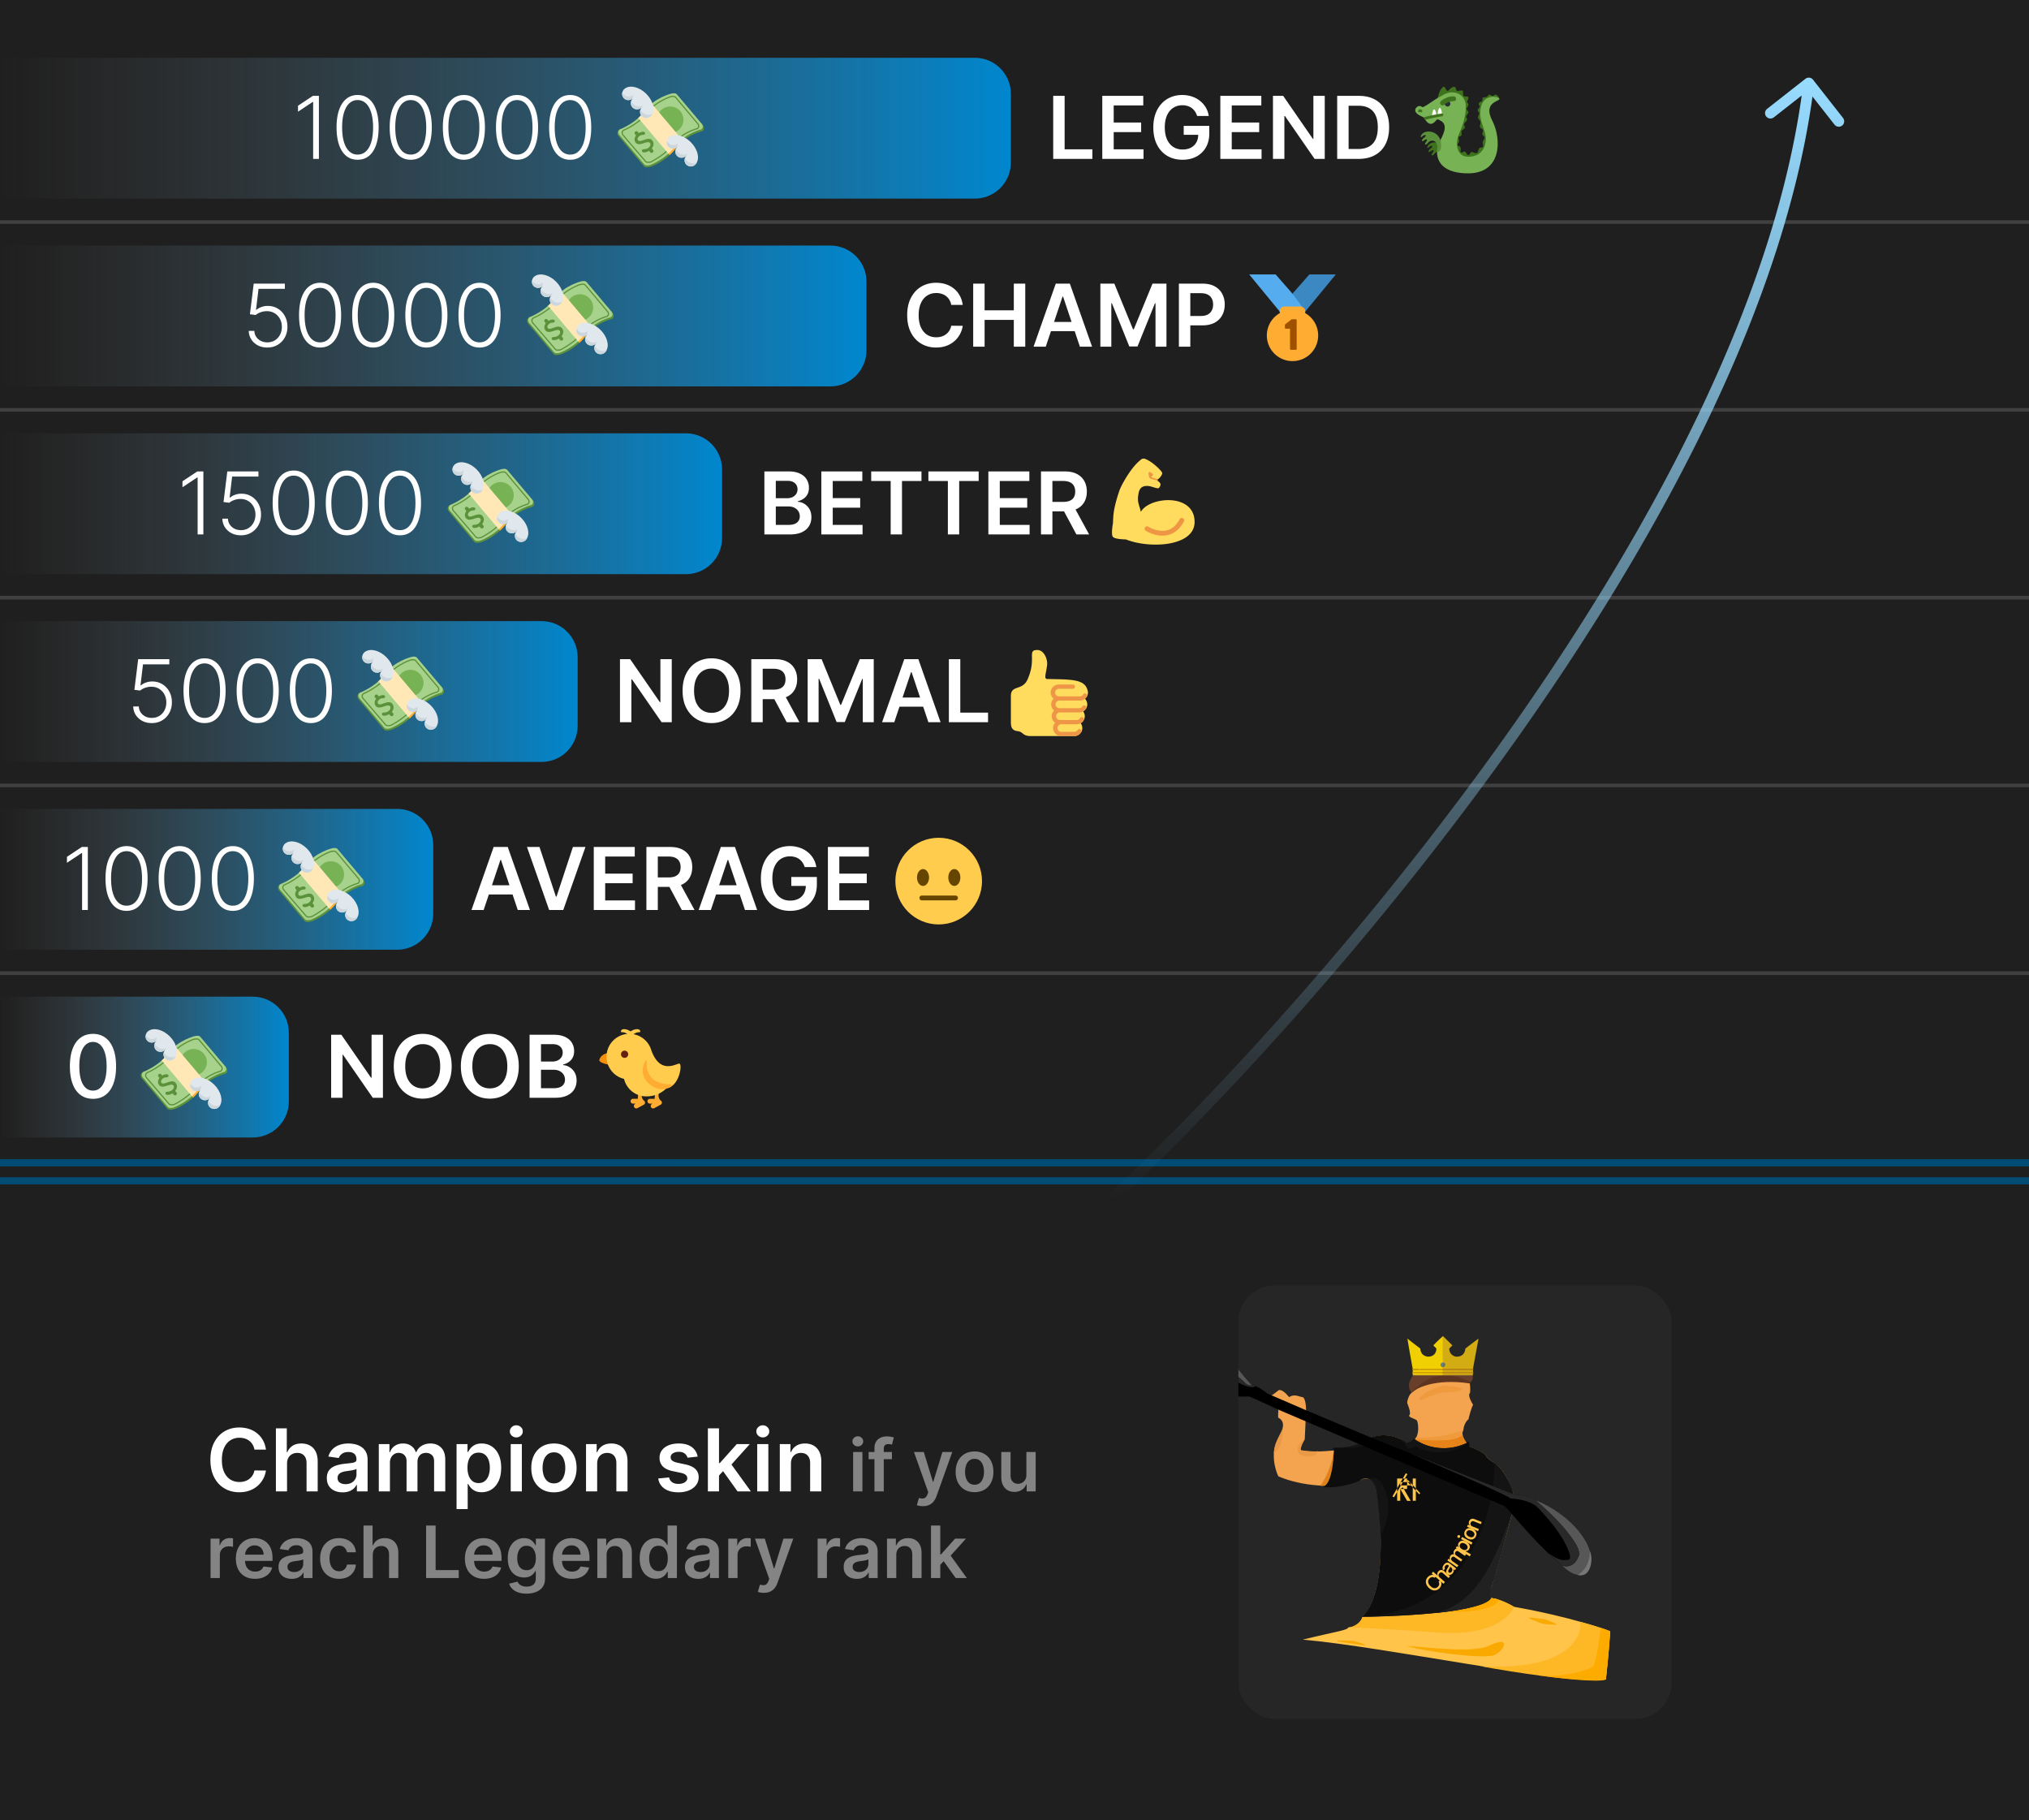 <svg xmlns="http://www.w3.org/2000/svg" width="562" height="504" fill="none"><rect width="100%" height="100%" fill="#333333" stroke="none"/><path fill="#191919" fill-opacity=".75" d="M0 0h562v504H0z"/><path fill="#fff" d="M73.662 401.435h-3.188a4 4 0 0 0-.502-1.39 3.7 3.7 0 0 0-.912-1.039 3.8 3.8 0 0 0-1.245-.64 4.9 4.9 0 0 0-1.491-.221q-1.424 0-2.523.716-1.1.707-1.721 2.079-.623 1.363-.623 3.333 0 2.002.623 3.375.63 1.363 1.721 2.062 1.1.69 2.514.691a5 5 0 0 0 1.466-.205q.69-.213 1.236-.622.555-.41.929-1.006.384-.597.528-1.363l3.188.017a6.9 6.9 0 0 1-.776 2.335 6.9 6.9 0 0 1-1.542 1.926 7.1 7.1 0 0 1-2.233 1.295q-1.28.46-2.838.461-2.302 0-4.108-1.066-1.808-1.065-2.847-3.076-1.04-2.011-1.04-4.824 0-2.822 1.049-4.824 1.048-2.012 2.855-3.077t4.09-1.065q1.458 0 2.711.409t2.233 1.202a6.4 6.4 0 0 1 1.61 1.926q.64 1.133.836 2.591m5.844 3.895V413h-3.085v-17.455h3.017v6.589h.154a3.8 3.8 0 0 1 1.423-1.748q.972-.647 2.472-.647 1.363 0 2.377.571 1.015.57 1.569 1.67.561 1.1.562 2.685V413H84.91v-7.858q0-1.321-.682-2.054-.674-.741-1.892-.741-.819 0-1.466.358a2.5 2.5 0 0 0-1.006 1.014q-.358.664-.358 1.611m15.401 7.934q-1.245 0-2.242-.443a3.65 3.65 0 0 1-1.568-1.33q-.57-.877-.57-2.164 0-1.108.408-1.833a3.17 3.17 0 0 1 1.117-1.159 5.6 5.6 0 0 1 1.594-.656 13 13 0 0 1 1.849-.332q1.151-.12 1.867-.213.715-.103 1.04-.307.331-.213.332-.657v-.051q0-.963-.571-1.491-.572-.528-1.645-.529-1.133 0-1.799.495-.655.494-.886 1.167l-2.88-.409q.34-1.193 1.124-1.994a4.9 4.9 0 0 1 1.918-1.21q1.133-.41 2.506-.409.945 0 1.883.221a5.3 5.3 0 0 1 1.713.733 3.7 3.7 0 0 1 1.245 1.372q.477.87.477 2.174V413h-2.966v-1.798h-.102a3.8 3.8 0 0 1-.793 1.022q-.502.47-1.27.759-.758.28-1.781.281m.801-2.267q.93 0 1.61-.366.683-.375 1.05-.989.374-.613.374-1.338v-1.543q-.144.12-.494.222a7 7 0 0 1-.767.179q-.427.077-.844.136l-.724.103q-.69.093-1.236.306a2.05 2.05 0 0 0-.86.597q-.316.375-.316.972 0 .852.622 1.286t1.585.435m9.213 2.003v-13.091h2.949v2.225h.153q.41-1.125 1.356-1.756.945-.639 2.258-.639 1.33 0 2.242.647a3.4 3.4 0 0 1 1.295 1.748h.136a3.58 3.58 0 0 1 1.466-1.739q1.04-.656 2.463-.656 1.808 0 2.949 1.142 1.143 1.142 1.142 3.332V413h-3.093v-8.31q0-1.218-.648-1.781-.648-.571-1.585-.571-1.117 0-1.748.699-.621.69-.622 1.798V413h-3.025v-8.438q0-1.013-.614-1.619-.605-.605-1.585-.605-.665 0-1.21.341a2.4 2.4 0 0 0-.87.946q-.324.605-.324 1.415V413zm21.539 4.909v-18h3.034v2.165h.179q.239-.477.674-1.014.434-.546 1.176-.929.741-.393 1.892-.392 1.517 0 2.736.775 1.226.767 1.943 2.276.724 1.5.724 3.682 0 2.156-.707 3.664-.708 1.509-1.926 2.302-1.219.792-2.762.792-1.125 0-1.866-.375t-1.193-.903a6 6 0 0 1-.691-1.014h-.128v6.971zm3.026-11.454q0 1.27.358 2.224.367.954 1.048 1.491.69.53 1.67.529 1.023 0 1.714-.546.69-.554 1.039-1.508.358-.963.358-2.19 0-1.22-.349-2.165-.35-.946-1.04-1.483t-1.722-.537q-.988 0-1.678.52-.691.52-1.049 1.457-.35.937-.349 2.208M141.46 413v-13.091h3.085V413zm1.551-14.949q-.732 0-1.261-.486-.528-.494-.528-1.184 0-.699.528-1.185a1.78 1.78 0 0 1 1.261-.494q.742 0 1.262.494.528.486.528 1.185 0 .69-.528 1.184a1.78 1.78 0 0 1-1.262.486m10.417 15.205q-1.917 0-3.324-.844t-2.181-2.361q-.767-1.517-.767-3.545t.767-3.554q.775-1.525 2.181-2.37 1.407-.843 3.324-.843 1.918 0 3.324.843 1.407.845 2.173 2.37.776 1.525.776 3.554t-.776 3.545q-.766 1.517-2.173 2.361-1.405.844-3.324.844m.017-2.472q1.04 0 1.739-.571.699-.579 1.04-1.551.35-.972.349-2.165 0-1.201-.349-2.173-.341-.98-1.04-1.56-.7-.579-1.739-.579-1.065 0-1.772.579-.7.58-1.049 1.56-.34.972-.341 2.173 0 1.193.341 2.165.35.972 1.049 1.551.707.571 1.772.571m11.96-5.454V413h-3.085v-13.091h2.948v2.225h.154a3.74 3.74 0 0 1 1.44-1.748q.997-.647 2.463-.647 1.356 0 2.361.579a3.9 3.9 0 0 1 1.568 1.679q.563 1.1.554 2.668V413h-3.085v-7.858q0-1.313-.682-2.054-.673-.741-1.866-.741-.81 0-1.441.358a2.5 2.5 0 0 0-.98 1.014q-.35.664-.349 1.611m27.839-1.961-2.812.307a2.3 2.3 0 0 0-.418-.801 2.06 2.06 0 0 0-.784-.605q-.494-.23-1.21-.23-.963 0-1.619.417-.648.418-.64 1.083-.008.57.418.929.435.357 1.432.588l2.233.477q1.858.4 2.761 1.27.912.87.921 2.276-.01 1.235-.725 2.181-.707.938-1.969 1.466-1.261.53-2.897.529-2.404 0-3.87-1.006-1.465-1.014-1.747-2.821l3.009-.29q.204.886.869 1.338t1.73.452q1.1 0 1.764-.452.674-.452.674-1.116 0-.563-.435-.929-.426-.367-1.33-.563l-2.233-.468q-1.883-.393-2.786-1.321-.904-.937-.895-2.37-.009-1.21.656-2.096.674-.895 1.866-1.381 1.203-.495 2.77-.494 2.302 0 3.622.98 1.33.98 1.645 2.65m5.638 5.523-.008-3.724h.494l4.704-5.259h3.606l-5.787 6.443h-.64zM196.07 413v-17.455h3.085V413zm8.216 0-4.262-5.957 2.08-2.174 5.872 8.131zm5.448 0v-13.091h3.085V413zm1.551-14.949q-.733 0-1.262-.486-.528-.494-.528-1.184 0-.699.528-1.185.529-.495 1.262-.494.742 0 1.261.494.528.486.529 1.185 0 .69-.529 1.184a1.78 1.78 0 0 1-1.261.486m7.792 7.279V413h-3.086v-13.091h2.949v2.225h.154a3.74 3.74 0 0 1 1.44-1.748q.998-.647 2.463-.647 1.356 0 2.361.579a3.9 3.9 0 0 1 1.568 1.679q.563 1.1.554 2.668V413h-3.085v-7.858q0-1.313-.682-2.054-.674-.741-1.866-.741-.81 0-1.441.358a2.5 2.5 0 0 0-.98 1.014q-.35.664-.349 1.611"/><path fill="#848484" d="M236.305 413v-10.909h2.571V413zm1.293-12.457q-.611 0-1.051-.405a1.3 1.3 0 0 1-.44-.987q0-.583.44-.988a1.49 1.49 0 0 1 1.051-.412q.618 0 1.051.412.44.405.44.988 0 .574-.44.987-.433.405-1.051.405m9.448 1.548v1.989h-6.449v-1.989zM242.209 413v-11.939q0-1.101.455-1.832a2.86 2.86 0 0 1 1.236-1.094 4 4 0 0 1 1.718-.362q.668 0 1.186.106.52.106.767.192l-.511 1.989a4 4 0 0 0-.412-.1 2.5 2.5 0 0 0-.554-.057q-.717 0-1.016.348-.291.341-.291.981V413zm13.409 4.091q-.525 0-.973-.085a3.6 3.6 0 0 1-.703-.185l.597-2.003q.561.163 1.001.156.441-.007.774-.277.341-.262.576-.88l.22-.59-3.956-11.136h2.727l2.514 8.239h.114l2.521-8.239h2.735l-4.368 12.23a4.9 4.9 0 0 1-.81 1.484 3.3 3.3 0 0 1-1.236.952q-.724.334-1.733.334m14.313-3.878q-1.598 0-2.77-.703a4.8 4.8 0 0 1-1.818-1.967q-.639-1.264-.639-2.955 0-1.69.639-2.962a4.77 4.77 0 0 1 1.818-1.974q1.172-.703 2.77-.703t2.77.703a4.7 4.7 0 0 1 1.811 1.974q.646 1.272.646 2.962t-.646 2.955a4.73 4.73 0 0 1-1.811 1.967q-1.172.703-2.77.703m.014-2.06q.867 0 1.449-.475.582-.483.867-1.293.291-.81.291-1.804 0-1.001-.291-1.811-.285-.817-.867-1.3t-1.449-.483q-.888 0-1.477.483-.582.483-.874 1.3a5.5 5.5 0 0 0-.284 1.811q0 .994.284 1.804.292.81.874 1.293.59.475 1.477.475m14.349-2.741v-6.321h2.571V413h-2.493v-1.939h-.114a3.3 3.3 0 0 1-1.214 1.499q-.839.582-2.067.582-1.072 0-1.896-.476-.817-.483-1.279-1.399-.462-.923-.461-2.23v-6.946h2.571v6.548q0 1.037.568 1.648.568.61 1.491.611.568 0 1.101-.277.532-.278.874-.824.348-.554.348-1.385M58.321 437v-10.909h2.493v1.818h.114q.298-.945 1.022-1.456a2.8 2.8 0 0 1 1.67-.518q.212 0 .475.021.27.014.448.05v2.365a2.7 2.7 0 0 0-.519-.1 5 5 0 0 0-.675-.049q-.703 0-1.264.305-.554.298-.873.831-.32.533-.32 1.229V437zm12.31.213q-1.64 0-2.834-.682a4.6 4.6 0 0 1-1.825-1.946q-.64-1.264-.64-2.976 0-1.683.64-2.954.645-1.278 1.804-1.989 1.157-.717 2.72-.717 1.008 0 1.904.327a4.3 4.3 0 0 1 1.59.994q.696.675 1.094 1.719.398 1.037.398 2.471v.789H66.54v-1.733h6.477a2.76 2.76 0 0 0-.32-1.314 2.3 2.3 0 0 0-.873-.916q-.555-.334-1.292-.334-.79 0-1.385.383a2.64 2.64 0 0 0-.93.995q-.327.61-.335 1.342v1.513q0 .952.349 1.633.348.675.973 1.037.624.355 1.463.355.56 0 1.015-.156a2.3 2.3 0 0 0 .788-.476q.334-.312.505-.774l2.4.27a3.75 3.75 0 0 1-.866 1.662q-.632.703-1.62 1.094-.987.383-2.258.383m10.165.007q-1.037 0-1.868-.369a3.05 3.05 0 0 1-1.307-1.108q-.475-.732-.475-1.804 0-.924.34-1.527.342-.604.93-.966a4.7 4.7 0 0 1 1.329-.547q.745-.192 1.541-.277.96-.099 1.556-.177.596-.085.866-.256.277-.177.277-.547v-.043q0-.803-.476-1.242-.476-.441-1.37-.441-.945 0-1.5.412-.546.412-.738.973l-2.4-.341q.285-.995.937-1.662.654-.675 1.598-1.008.945-.341 2.088-.341.79 0 1.57.185.781.184 1.427.61.647.42 1.037 1.144.399.724.398 1.811V437h-2.471v-1.499h-.086a3.1 3.1 0 0 1-.66.853q-.42.39-1.058.632-.633.234-1.485.234m.668-1.889q.774 0 1.342-.305.568-.313.874-.824a2.1 2.1 0 0 0 .312-1.115v-1.286q-.12.1-.412.185-.284.085-.639.149t-.703.114l-.604.085a4.5 4.5 0 0 0-1.03.255 1.7 1.7 0 0 0-.717.498q-.263.312-.263.809 0 .71.519 1.073.518.362 1.32.362m12.436 1.882q-1.634 0-2.806-.717a4.8 4.8 0 0 1-1.796-1.982q-.625-1.271-.625-2.926 0-1.662.639-2.933a4.78 4.78 0 0 1 1.804-1.989q1.171-.717 2.77-.717 1.328 0 2.35.49a4 4 0 0 1 1.641 1.371q.611.88.696 2.059h-2.457a2.35 2.35 0 0 0-.71-1.314q-.555-.532-1.485-.532-.788 0-1.385.426-.597.419-.93 1.207-.327.79-.327 1.889 0 1.116.327 1.918.327.795.916 1.229.596.426 1.4.426.567 0 1.015-.213a2.05 2.05 0 0 0 .76-.632q.305-.412.419-1.002h2.457q-.092 1.158-.682 2.053a4.04 4.04 0 0 1-1.605 1.392q-1.015.497-2.386.497m9.355-6.605V437h-2.571v-14.545h2.515v5.49h.127a3.16 3.16 0 0 1 1.186-1.456q.81-.54 2.06-.54 1.137 0 1.982.476t1.306 1.392q.47.916.469 2.237V437h-2.571v-6.548q0-1.101-.568-1.712-.561-.618-1.577-.618-.681 0-1.221.298a2.1 2.1 0 0 0-.838.846q-.299.553-.299 1.342m14.77 6.392v-14.545h2.634v12.336h6.407V437zm16.044.213q-1.641 0-2.834-.682a4.6 4.6 0 0 1-1.826-1.946q-.639-1.264-.639-2.976 0-1.683.639-2.954.647-1.278 1.804-1.989 1.158-.717 2.721-.717 1.008 0 1.903.327a4.3 4.3 0 0 1 1.591.994q.696.675 1.094 1.719.397 1.037.397 2.471v.789h-8.941v-1.733h6.477a2.76 2.76 0 0 0-.32-1.314 2.3 2.3 0 0 0-.873-.916q-.554-.334-1.293-.334-.788 0-1.385.383a2.64 2.64 0 0 0-.93.995 2.86 2.86 0 0 0-.334 1.342v1.513q0 .952.348 1.633.348.675.973 1.037.625.355 1.463.355.561 0 1.016-.156.454-.164.788-.476.335-.312.504-.774l2.401.27a3.75 3.75 0 0 1-.867 1.662q-.632.703-1.619 1.094-.987.383-2.258.383m11.77 4.105q-1.386 0-2.379-.376-.995-.37-1.598-.995a3.44 3.44 0 0 1-.839-1.385l2.316-.561q.156.32.454.633.299.32.803.525.511.213 1.285.213 1.095 0 1.811-.533.718-.526.718-1.732v-2.067h-.128a3.7 3.7 0 0 1-.582.817q-.377.418-1.002.703-.618.284-1.555.284a4.5 4.5 0 0 1-2.28-.59q-1.016-.596-1.619-1.775-.597-1.187-.597-2.969 0-1.797.597-3.033.603-1.242 1.626-1.882a4.2 4.2 0 0 1 2.28-.646q.959 0 1.577.327.624.32.994.774.369.447.561.845h.142v-1.804h2.536v11.087q0 1.398-.668 2.315-.668.916-1.825 1.371t-2.628.454m.021-6.491q.817 0 1.392-.398.576-.398.874-1.143.298-.747.298-1.79 0-1.03-.298-1.804-.291-.774-.867-1.201-.568-.433-1.399-.433-.86 0-1.435.448-.575.447-.866 1.228-.291.775-.291 1.762 0 1 .291 1.754.298.745.874 1.165.582.411 1.427.412m12.564 2.386q-1.64 0-2.834-.682a4.6 4.6 0 0 1-1.825-1.946q-.639-1.264-.639-2.976 0-1.683.639-2.954.646-1.278 1.804-1.989 1.157-.717 2.72-.717 1.008 0 1.903.327a4.3 4.3 0 0 1 1.591.994q.696.675 1.094 1.719.398 1.037.398 2.471v.789h-8.942v-1.733h6.477a2.76 2.76 0 0 0-.319-1.314 2.3 2.3 0 0 0-.874-.916q-.554-.334-1.292-.334-.79 0-1.385.383a2.65 2.65 0 0 0-.931.995 2.86 2.86 0 0 0-.334 1.342v1.513q0 .952.348 1.633.348.675.973 1.037.626.355 1.464.355.56 0 1.015-.156.455-.164.788-.476.334-.312.505-.774l2.4.27a3.74 3.74 0 0 1-.866 1.662q-.633.703-1.619 1.094-.988.383-2.259.383m9.597-6.605V437h-2.571v-10.909h2.457v1.854h.128a3.1 3.1 0 0 1 1.2-1.456q.832-.54 2.053-.54 1.13 0 1.967.483a3.25 3.25 0 0 1 1.307 1.399q.47.916.462 2.223V437h-2.571v-6.548q0-1.094-.568-1.712-.561-.618-1.556-.618-.675 0-1.2.298a2.07 2.07 0 0 0-.817.846q-.291.553-.291 1.342m13.665 6.584q-1.285 0-2.301-.661-1.016-.66-1.606-1.917t-.589-3.054q0-1.818.597-3.069.603-1.257 1.626-1.896a4.2 4.2 0 0 1 2.28-.646q.959 0 1.577.327.617.32.98.774.362.447.561.845h.106v-5.44h2.578V437h-2.528v-1.719h-.156a4.4 4.4 0 0 1-.576.845 3.2 3.2 0 0 1-.994.753q-.618.313-1.555.313m.717-2.11q.817 0 1.392-.44.576-.448.874-1.243t.298-1.854-.298-1.839q-.291-.781-.867-1.215-.568-.433-1.399-.433-.86 0-1.435.448-.575.447-.866 1.235-.291.789-.291 1.804 0 1.023.291 1.826.299.795.873 1.257.583.454 1.428.454m10.971 2.138q-1.037 0-1.868-.369a3.05 3.05 0 0 1-1.306-1.108q-.476-.732-.476-1.804 0-.924.341-1.527.34-.604.93-.966a4.7 4.7 0 0 1 1.328-.547q.746-.192 1.541-.277.96-.099 1.556-.177.596-.085.866-.256.277-.177.277-.547v-.043q0-.803-.476-1.242-.476-.441-1.37-.441-.945 0-1.499.412-.547.412-.739.973l-2.4-.341q.284-.995.937-1.662.654-.675 1.598-1.008.945-.341 2.088-.341.789 0 1.57.185.781.184 1.428.61.645.42 1.037 1.144.397.724.397 1.811V437h-2.471v-1.499h-.086a3.1 3.1 0 0 1-.66.853 3.2 3.2 0 0 1-1.058.632q-.633.234-1.485.234m.668-1.889q.774 0 1.342-.305.568-.313.874-.824.312-.512.312-1.115v-1.286q-.12.1-.412.185a6 6 0 0 1-.639.149q-.355.064-.703.114l-.604.085a4.5 4.5 0 0 0-1.029.255 1.7 1.7 0 0 0-.718.498q-.263.312-.263.809 0 .71.519 1.073.519.362 1.321.362m7.677 1.669v-10.909h2.493v1.818h.114q.299-.945 1.023-1.456a2.8 2.8 0 0 1 1.669-.518q.213 0 .476.021.27.014.447.05v2.365a2.7 2.7 0 0 0-.518-.1 5 5 0 0 0-.675-.049q-.703 0-1.264.305-.555.298-.874.831-.32.533-.32 1.229V437zm9.86 4.091q-.526 0-.973-.085a3.6 3.6 0 0 1-.703-.185l.597-2.003q.561.163 1.001.156.441-.007.774-.277.34-.262.575-.88l.221-.59-3.956-11.136h2.727l2.514 8.239h.114l2.521-8.239h2.734l-4.367 12.23a4.9 4.9 0 0 1-.81 1.484 3.3 3.3 0 0 1-1.236.952q-.724.334-1.733.334M226.466 437v-10.909h2.492v1.818h.114q.299-.945 1.023-1.456a2.8 2.8 0 0 1 1.669-.518q.213 0 .476.021.27.014.447.05v2.365a2.7 2.7 0 0 0-.518-.1 5 5 0 0 0-.675-.049q-.703 0-1.264.305-.555.298-.874.831a2.34 2.34 0 0 0-.319 1.229V437zm10.873.22q-1.037 0-1.868-.369a3.05 3.05 0 0 1-1.307-1.108q-.475-.732-.475-1.804 0-.924.34-1.527.342-.604.931-.966a4.7 4.7 0 0 1 1.328-.547q.746-.192 1.541-.277a61 61 0 0 0 1.556-.177q.596-.085.866-.256.277-.177.277-.547v-.043q0-.803-.476-1.242-.476-.441-1.371-.441-.944 0-1.498.412-.547.412-.739.973l-2.4-.341q.284-.995.937-1.662a4.1 4.1 0 0 1 1.598-1.008q.945-.341 2.088-.341.789 0 1.57.185.782.184 1.427.61.647.42 1.037 1.144.398.724.398 1.811V437h-2.472v-1.499h-.085a3.1 3.1 0 0 1-.66.853 3.2 3.2 0 0 1-1.058.632q-.633.234-1.485.234m.668-1.889q.774 0 1.342-.305.568-.313.874-.824.312-.512.312-1.115v-1.286q-.12.1-.412.185a6 6 0 0 1-.639.149q-.355.064-.703.114l-.604.085a4.5 4.5 0 0 0-1.03.255 1.7 1.7 0 0 0-.717.498q-.263.312-.263.809 0 .71.519 1.073.518.362 1.321.362m10.248-4.723V437h-2.571v-10.909h2.458v1.854h.128a3.1 3.1 0 0 1 1.2-1.456q.831-.54 2.052-.54 1.13 0 1.968.483.845.483 1.307 1.399.468.916.461 2.223V437h-2.571v-6.548q0-1.094-.568-1.712-.561-.618-1.555-.618-.675 0-1.201.298a2.07 2.07 0 0 0-.816.846q-.292.553-.292 1.342m11.961 2.969-.008-3.104h.412l3.921-4.382h3.004l-4.822 5.369h-.533zM257.872 437v-14.545h2.571V437zm6.846 0-3.551-4.964 1.733-1.812 4.894 6.776z"/><g clip-path="url(#a)"><rect width="120" height="120" x="343" y="356" fill="#2F2F2F" fill-opacity=".5" rx="10"/><path fill="#FFC449" d="M444.799 465.099c-13.437 1.139-61.284-9.056-83.963-11.048 9.792-2.392 12.241-2.546 12.668-3.4 2.619-.114 3.653-1.945 3.843-2.847 11.072-.255 33.717-1.666 35.726-5.266 2.392.341 5.172 1.755 6.263 2.419 15.989 2.847 25.573 6.342 26.664 6.816z"/><path fill="#FFB825" d="M444.799 465.099c-7.197.914-26.227-2.094-34.842-3.713 23.647 1.371 28.321-7.615 27.702-12.28 4.341 1.143 7.387 2.228 8.339 2.656-.457 6.74-1.009 11.719-1.199 13.337"/><path fill="#FEAB00" d="M444.799 465.099c-1.942.914-13.375-.381-18.849-1.142 6.854.714 14.279-1.571 15.279-2.428.8-.685 1.761-7.453 2.142-10.738 1.571.457 2.056.733 2.627.971-.312 5.226-.617 8.2-1.199 13.337"/><path fill="#FFB825" d="M419.381 444.965c-2.284-1.371-4.712-2.285-6.283-2.427-2.17 3.541-24.703 4.997-35.698 5.283-.714 1.856-2.713 2.761-3.856 2.856 2.428.047 10.824.4 24.989 1.428s19.801-4.332 20.848-7.14"/><path fill="#FEAB00" d="M413.098 442.538c-2.713 2.427-8.901 3.141-13.28 3.712 11.995.571 15.184-1.951 15.279-3.284-.457-.228-1.523-.381-1.999-.428"/><path fill="#FAA900" d="M431.172 449.837c-.021.236-3.478-.123-3.714-.144s-4.031-1.443-4.01-1.678c.02-.236 4.032.352 4.267.373s3.478 1.213 3.457 1.449"/><path fill="#FAA800" d="M378.167 455.548c0 .237-2.935-.367-3.172-.367s-4.682-.538-4.682-.775c0-.236 4.047 0 4.284 0s3.57.906 3.57 1.142"/><path fill="#FAA900" d="M412.384 455.767c-3.998 1.907-15.659.619-22.704.001 4.141 1.428 20.848 3.769 24.132 2.585 2.571-.927 5.257-5.773-1.428-2.586"/><path fill="#021632" d="M366.512 411.724c1.428-.714 2.77-3.884 2.999-10.852-2.428 2.284-3.856 9.567-2.999 10.852M406.923 399.301c-2.428 1.713-9.567 3.855-15.279-.857 3.522 0 11.509.171 15.279.857"/><path fill="#F4A44E" d="M413.007 439.425c-.57.798-.238 2.42 0 3.132-3.915 3.782-19.908 4.924-35.727 5.266 8.113-7.544 4.555-34.303 3.558-36.723-.797-1.935-2.704-1.755-3.558-1.423-9.11 3.53-19.263.901-23.201-.854-.949-1.945-2.277-6.775 0-10.533 2.847-4.697.142-5.551 0-5.693-.114-.114-.047-1.376 0-1.993.039-.617-1.676-1.811-2.562-2.525-.709-.571-.295-1.307 0-1.603.854.142 1.566-.712 2.562-1.423.797-.57 2.325.996 2.989 1.85 1.424-.996 2.705-.142 3.701 0 .797.114.996 2.515.996 3.701l-.366 7.899c-.428.714-1.257 2.313-1.142 2.999.142.856 15.896.86 19.443-3.354 4.441-1.708 8.587.332 10.106 1.565 3.7-.427 3.131-5.266 2.704-6.262-.231-.54-2.704-.997-2.135-1.566s-.427-2.847-.569-3.274c-.143-.427.427-2.42 1.138-2.847 0-3.843 1.851-9.821 9.537-9.109 6.149.569 7.022 6.31 6.69 9.109-.683.456.284 2.373.854 3.274-.456.683-1.044 2.942-1.281 3.986-1.025.797-1.376 2.324-1.424 2.989-.911 1.366.854 3.7 1.851 4.697 1.328.474 4.071 1.622 4.412 2.42s1.756 1.755 2.42 2.135c2.847 1.821 4.697 6.547 5.266 8.682.57 2.074-.237 4.85-.711 5.978-1.566 6.121-4.84 18.504-5.551 19.5"/><path fill="#0D0D0D" d="M412.971 439.376c-.569.797-.237 2.42 0 3.131-3.914 3.782-19.907 4.925-35.726 5.267 8.113-7.544 4.555-34.304 3.558-36.723-.797-1.936-2.704-1.756-3.558-1.424-1.936 1.447-8.152 2.7-10.733 2.097 2.171-1.139 2.808-7.583 2.999-10.852 6.054.457 9.577-2.485 10.153-2.774 4.441-1.708 8.588.332 10.106 1.566.589-.22 1.017 0 1.874-1.22 2.128 1.146 4.718 2.377 7.282 2.428 4.147.082 7.997-1.571 7.997-1.571 0 .999.143 1.336.213 1.359 1.072.354 4.07 1.623 4.412 2.42s1.755 1.755 2.42 2.135c2.846 1.822 4.697 6.547 5.266 8.682.569 2.075-.237 4.85-.712 5.979-1.565 6.12-4.839 18.503-5.551 19.5"/><path fill="#141414" d="M412.955 442.567c-2.627 3.884-23.561 4.998-35.698 5.141 29.587-1.371 36.793-28.94 36.698-42.553 6.568 6.426 5.997 12.281 4.569 14.708-1.57 6.045-4.855 18.363-5.426 19.277s-.333 2.666-.143 3.427M384.54 417.007c.114 3.085-1.238 6.664-2.142 8.14 0-1.143-.714-10.567-1.285-12.852-.475-1.897-1.619-2.713-2.285-2.856.095-.095.628-.257 1.999-.143 1.714.143 3.57 3.856 3.713 7.711M389.823 401.014c1.942.343 2.998-1.094 3.284-1.856l-1.428-.714c-.571.571-1.475 1-1.999 1.142-.228-.342-1.38-.856-1.999-1.142 1.028.686 1.856 1.999 2.142 2.57M379.97 398.016c.048 1.142-1.485 3.313-7.996 2.856 5.14-.571 7.568-2.999 7.996-2.856"/><path fill="#212121" d="M412.956 442.568c-.857 2.284-11.757 3.903-15.851 4.141 13.138-2.171 18.278-18.849 21.42-26.846l-2.571 10.139-1.969 6.944-.887 2.217c-.457.571-.285 2.5-.142 3.405"/><path fill="#FFC449" d="M390.738 415.623h-.993l-1.901-3.294.002-.001h.989zm-.994-3.295h-.909l-.247-.429-.744.429v3.268h-.859v-2.451l1.043-1.806h1.716zm2.421.48v2.788h-.859v-3.71zm-5.18.337-.864 1.495-.439-.254 1.303-2.257zm6.408.369-.305.284-.923-.99v-.612zm-2.659-1.185h-.99v-.001h.99zm1.431-.133-.859-.921v-1.836h.859zm-4.199-1.767h-.122v.211l-.859 1.489v-2.69h1.552zm3.34.846v.611l-.572-.614v-.611zm-3.278.064h-.184v-.699l.122-.211h.587zm2.706-.067v.067h-.99v-.91h.203zm0-.611-.217-.232h.216l.001-.99zm-.217-.232h-.57l-.203-.218v-.184l.213-.198zm-.773-.402-.091.086.091.098v.218h-1.191l.571-.99h.62zm.076-1.792-.696 1.204h-.587l.842-1.458z"/><path fill="#E78419" d="M406.244 399.586c-6.511 3.085-12.232.619-14.279-.999 7.568.571 12.328.143 13.137-1.428-.114.571.714 1.856 1.142 2.427"/><path fill="#141414" d="M406.815 399.301c-5.94 3.198-11.804 1.237-13.993-.143l-1 1.285c7.083 3.77 13.185.571 14.993-1.142"/><path fill="#DE811B" d="M366.976 411.439c1.942-1.371 2.427-7.045 2.427-9.71-.685 5.026-2.76 8.567-3.712 9.71.228.114.952.047 1.285 0"/><path fill="#F09A3E" d="M405.102 397.159c-1.285 2.285-9.282 1.761-13.137 1.428-.143 0 .238-.381.285-.571 5.826.342 11.186-1.19 13.137-1.999-.342.228-.333.856-.285 1.142"/><path fill="#673F2A" d="M397.523 377.827c-5.981.72-8.746 5.515-6.489 7.879 8.041-6.528 12.179-3.602 15.941-2.702 1.834-1.125.565-2.851.424-3.826-4.656-1.576-2.399-2.252-9.876-1.351"/><path fill="#5D341F" d="M407.101 383.105c-9.796-1.456-14.886 1.387-16.278 2.601 4.177-4.421 9.075-6.631 16.278-3.121z"/><path fill="#F09A3E" d="M404.959 384.736c0 .71-4.431.857-5.141.857-2.141 0-6.711 2.709-6.711 1.999.429-1.999 6.002-3.856 6.711-3.856s5.141.29 5.141 1"/><path fill="#E89A47" d="M360.264 401.586c-.142-.572.572-2.238 1.143-2.999-2.628 1.485-2.047 3.379-1.428 4.141 3.313 1.485 4.807.048 5.14-.857-.856.143-3.141 0-4.855-.285M354.553 400.443c.571-1.028.809-4.141.856-5.569-.052 1.571-2.427 3.999-2.57 7.568.333-.238 1.142-.971 1.714-1.999"/><path fill="#000" d="M437.345 436.123c-3.655-.228-13.232-10.566-17.563-15.707l-2.952-3.301-62.973-26.845s-5.996-2.839-7.9-3.553c-14.565.428-25.703-5.284-30.701-8.711-3.998-2.741-3.284-6.568-2.427-8.139 17.849-12.423 29.273 9.853 33.842 13.708 2.856.571 4.045 2.411 4.902 2.554l9.949 4.3 17.992 7.568 39.696 15.851c4.713.428 6.045 1.554 6.045 1.554 19.705 9.71 16.66 21.007 12.09 20.721"/><path fill="#575757" d="M437.249 430.966c1.257-3.084-7.473-11.661-11.994-15.564 9.852 3.998 17.149 12.747 15.136 18.42-1.571 4.427-5.855 1.619-7.711-.285.999.428 3.313.514 4.569-2.571"/><path fill="#777" d="M436.964 436.13c1.332-.571 3.427-2.787 3.427-6.592.999 2.285.228 7.62-3.427 6.592"/><path fill="#292929" d="M418.4 414.973c-.571-.799-19.086-8.805-28.273-12.708l29.13 11.566c3.656.457 4.998.767 5.998 1.571 5.826 4.683 9.138 8.996 10.138 10.566 2.17 2.628 2.142 4.427 1.856 4.998-1.428 3.713-4.284 2.713-4.569 2.571-.229-.115-2.666-2.333-3.856-3.428 3.57 2.428 4.284 1.857 5.427 1.857.913 0 .666-1.238.428-1.857-1.371-4.569-6.473-10.376-8.853-12.708-1.828-1.828-5.712-2.38-7.426-2.428"/><path fill="#575757" d="M326.441 371.136c-4.226-1.371-11.185 1.332-14.136 2.856-.686-1.714.095-3.57.571-4.284 17.278-12.138 28.702 8.996 33.842 13.851-.343.457-1.285-.095-1.713-.429-1.857-2.142-13.28-10.281-18.564-11.994"/><path fill="#292929" d="M347.718 383.844c-2.856 3-24.561-16.564-31.986-5.569-2.399-1.257-3.285-3.379-3.427-4.283 2.284-1.714 10.566-4.57 15.136-2.571 8.568 4.141 17.135 10.996 17.564 11.71.171.285 1.475.618 1.713.428z"/><path fill="#FFC449" d="m397.837 436.463-.471.469a1 1 0 0 0-.366-.165 1.05 1.05 0 0 0-.735.105q-.173.09-.32.237a1.23 1.23 0 0 0-.345.611q-.075.344.061.725.138.38.51.754.376.378.756.517.38.138.724.06a1.24 1.24 0 0 0 .608-.341 1.4 1.4 0 0 0 .239-.316q.092-.173.121-.358a1.03 1.03 0 0 0-.167-.739l.472-.467q.19.265.272.565.082.297.051.604a1.8 1.8 0 0 1-.171.595 2 2 0 0 1-.396.545 1.9 1.9 0 0 1-.905.522 1.9 1.9 0 0 1-1.041-.054q-.534-.178-1.026-.671-.494-.495-.665-1.031a1.86 1.86 0 0 1-.05-1.039q.123-.505.523-.903.246-.245.53-.386.283-.144.589-.179a1.6 1.6 0 0 1 .61.048q.304.082.592.292"/><path fill="#FFC449" d="m398.772 436.826 1.459 1.283-.42.479-3.278-2.881.415-.472 1.22 1.072.026-.031a.95.95 0 0 1-.083-.541q.039-.28.291-.567.223-.252.493-.35a.94.94 0 0 1 .569-.022q.297.075.605.345l1.563 1.374-.42.479-1.506-1.324q-.271-.238-.542-.229-.273.006-.491.255a.85.85 0 0 0-.195.367.7.7 0 0 0 .027.395.9.9 0 0 0 .267.368"/><path fill="#FFC449" d="M402.379 435.664a1.3 1.3 0 0 1-.439.37.96.96 0 0 1-.513.103.97.97 0 0 1-.516-.224.9.9 0 0 1-.292-.366.8.8 0 0 1-.044-.402q.031-.207.128-.415t.219-.408l.253-.409a.7.7 0 0 0 .107-.255q.01-.096-.079-.168l-.012-.009q-.22-.174-.437-.145-.217.027-.408.269-.2.253-.203.487a.77.77 0 0 0 .088.393l-.478.385a1.15 1.15 0 0 1-.185-.543 1.3 1.3 0 0 1 .084-.539q.1-.264.284-.496.121-.153.294-.297a1.2 1.2 0 0 1 .387-.221.9.9 0 0 1 .47-.033q.252.042.532.264l1.705 1.348-.386.488-.351-.278-.016.02a.93.93 0 0 1 .034.668 1.2 1.2 0 0 1-.226.413m-.315-.425a.9.9 0 0 0 .198-.419.713.713 0 0 0-.259-.7l-.331-.262a.3.3 0 0 1-.032.144 2 2 0 0 1-.097.202l-.121.212-.102.169a1.6 1.6 0 0 0-.148.315.6.6 0 0 0-.026.289q.026.134.159.24a.41.41 0 0 0 .389.085.78.78 0 0 0 .37-.275M403.594 433.998l-2.692-1.861.348-.503.438.303.023-.033a.85.85 0 0 1-.157-.515 1 1 0 0 1 .19-.545.94.94 0 0 1 .439-.365.9.9 0 0 1 .535-.032l.019-.028a.9.9 0 0 1-.131-.544q.015-.3.217-.591.253-.366.643-.439t.853.246l1.805 1.248-.362.524-1.756-1.214q-.274-.19-.499-.125a.66.66 0 0 0-.369.271q-.177.255-.117.507a.7.7 0 0 0 .303.419l1.716 1.186-.361.523-1.79-1.237a.57.57 0 0 0-.447-.107.6.6 0 0 0-.379.263.62.62 0 0 0-.111.33.7.7 0 0 0 .076.351.8.8 0 0 0 .269.297l1.659 1.147z"/><path fill="#FFC449" d="m407.095 430.996-3.865-2.304.318-.535.456.272.027-.046a2 2 0 0 1-.121-.258.9.9 0 0 1-.053-.369q.007-.212.163-.473.203-.341.534-.505.332-.165.746-.124.416.04.872.311.455.272.69.618.234.345.251.715t-.187.709a1.04 1.04 0 0 1-.336.368.9.9 0 0 1-.352.133 2 2 0 0 1-.289.019l-.019.033 1.491.889zm-2.14-2.003q.297.177.571.224a.9.9 0 0 0 .498-.04.74.74 0 0 0 .362-.325.75.75 0 0 0 .115-.488.94.94 0 0 0-.209-.461 1.7 1.7 0 0 0-.455-.388 1.6 1.6 0 0 0-.55-.214.9.9 0 0 0-.498.041.75.75 0 0 0-.374.335.77.77 0 0 0-.117.476.9.9 0 0 0 .195.451q.17.215.462.389"/><path fill="#FFC449" d="m407.557 427.75-2.88-1.555.303-.561 2.879 1.556zm-3.171-2.078a.4.4 0 0 1-.233.198.36.36 0 0 1-.292-.024.36.36 0 0 1-.181-.231.4.4 0 0 1 .037-.305.4.4 0 0 1 .234-.196.36.36 0 0 1 .293.023.36.36 0 0 1 .179.233.4.4 0 0 1-.037.302M408.793 425.474a1.5 1.5 0 0 1-.54.63 1.4 1.4 0 0 1-.764.222 1.95 1.95 0 0 1-.88-.216 2 2 0 0 1-.719-.559 1.43 1.43 0 0 1-.3-.738 1.5 1.5 0 0 1 .16-.815q.2-.414.541-.63.339-.218.765-.221.426-.005.884.218.457.22.715.557.258.336.299.737t-.161.815m-.48-.236a.76.76 0 0 0 .074-.513.9.9 0 0 0-.252-.444 1.6 1.6 0 0 0-.477-.338 1.7 1.7 0 0 0-.56-.165.94.94 0 0 0-.508.076.75.75 0 0 0-.359.375.77.77 0 0 0-.074.518.96.96 0 0 0 .254.448q.195.198.477.335.284.138.56.168a.94.94 0 0 0 .505-.08.78.78 0 0 0 .36-.38"/><path fill="#FFC449" d="m407.83 422.699 1.803.726-.238.591-3.036-1.222.228-.567.494.199.015-.038a.93.93 0 0 1-.255-.484 1.1 1.1 0 0 1 .082-.626 1.17 1.17 0 0 1 .349-.491.95.95 0 0 1 .529-.208 1.5 1.5 0 0 1 .682.126l1.932.777-.238.591-1.86-.749q-.33-.132-.585-.035-.258.096-.378.396a.8.8 0 0 0-.059.402.7.7 0 0 0 .16.356.9.9 0 0 0 .375.256"/><path fill="#F0CF03" fill-rule="evenodd" d="M399.679 369.998v7.212q-.069 0-.069.069-.812.215-.48 1.03.226.165.48.275.09.228.069.481h-8.38a535 535 0 0 1-1.476-8.38q1.767 1.399 3.571 2.748.162 2.05 2.198 2.266 2.172-.11 2.267-2.266l-.859-.859a47 47 0 0 1 2.679-2.576" clip-rule="evenodd"/><path fill="#D2AC12" fill-rule="evenodd" d="M399.679 369.998a141 141 0 0 1 2.61 2.576l-.858.859q.029 1.72 1.682 2.232 2.466.219 2.782-2.232a304 304 0 0 1 3.537-2.679l.069.103a2077 2077 0 0 0-1.511 8.208h-8.311a1.06 1.06 0 0 0-.069-.481h.069q.747-.244.515-1.03a7 7 0 0 0-.515-.344z" clip-rule="evenodd"/><path fill="#5D7671" fill-rule="evenodd" d="M399.679 377.21q.26.157.515.344.232.786-.515 1.03a8.4 8.4 0 0 0-.069-1.305q0-.069.069-.069" clip-rule="evenodd"/><path fill="#67868D" fill-rule="evenodd" d="M399.61 377.279q.086.648.069 1.305h-.069a2.6 2.6 0 0 1-.48-.275q-.332-.815.48-1.03" clip-rule="evenodd"/><path fill="#E4B000" fill-rule="evenodd" d="M391.299 379.065h8.311v.343h-8.311q-.274-.172 0-.343" clip-rule="evenodd"/><path fill="#C9930F" fill-rule="evenodd" d="M399.61 379.065h8.38q.274.171 0 .343h-8.38z" clip-rule="evenodd"/><path fill="#F0CE01" fill-rule="evenodd" d="M391.3 379.408h8.379v.55H391.3z" clip-rule="evenodd"/><path fill="#D2AB12" fill-rule="evenodd" d="M399.679 379.408h8.311v.55h-8.311z" clip-rule="evenodd"/><path fill="#E5B201" fill-rule="evenodd" d="M391.299 379.958h8.311v.412h-8.311q-.274-.206 0-.412" clip-rule="evenodd"/><path fill="#CA9410" fill-rule="evenodd" d="M399.61 379.958h8.38q.274.206 0 .412h-8.38z" clip-rule="evenodd"/><path fill="#F0CF00" fill-rule="evenodd" d="M391.368 380.37h8.311v.412h-8.311z" clip-rule="evenodd"/><path fill="#D2AC10" fill-rule="evenodd" d="M399.679 380.37h8.242v.412h-8.242z" clip-rule="evenodd"/><path fill="#F3DA3D" fill-rule="evenodd" d="M391.3 380.37h.068v.412h8.243v.068H391.3z" clip-rule="evenodd"/><path fill="#DDC04A" fill-rule="evenodd" d="M407.921 380.37h.069v.48h-8.38v-.068h8.311z" clip-rule="evenodd"/></g><path fill="url(#b)" d="M70 315c5.523 0 10-4.477 10-10v-19c0-5.523-4.477-10-10-10H0v39z"/><path fill="url(#c)" d="M150 211c5.523 0 10-4.477 10-10v-19c0-5.523-4.477-10-10-10H0v39z"/><path fill="url(#d)" d="M110 263c5.523 0 10-4.477 10-10v-19c0-5.523-4.477-10-10-10H0v39z"/><path fill="url(#e)" d="M190 159c5.523 0 10-4.477 10-10v-19c0-5.523-4.477-10-10-10H0v39z"/><path fill="url(#f)" d="M230 107c5.523 0 10-4.477 10-10V78c0-5.523-4.477-10-10-10H0v39z"/><path fill="url(#g)" d="M270 55c5.523 0 10-4.477 10-10V26c0-5.523-4.477-10-10-10H0v39z"/><path fill="#fff" d="M106.065 286.545V304h-2.812l-8.225-11.889h-.145V304h-3.161v-17.455h2.83l8.215 11.898h.153v-11.898zm19.042 8.728q0 2.82-1.057 4.832-1.047 2.003-2.863 3.068-1.807 1.066-4.1 1.066t-4.108-1.066q-1.806-1.074-2.863-3.076-1.049-2.011-1.049-4.824 0-2.822 1.049-4.824 1.057-2.012 2.863-3.077 1.816-1.065 4.108-1.065 2.293 0 4.1 1.065 1.816 1.065 2.863 3.077 1.057 2.002 1.057 4.824m-3.179 0q0-1.986-.622-3.35-.614-1.371-1.704-2.071-1.092-.707-2.515-.707t-2.514.707q-1.09.7-1.713 2.071-.614 1.364-.614 3.35t.614 3.358q.623 1.363 1.713 2.071 1.09.699 2.514.699t2.515-.699q1.09-.708 1.704-2.071.622-1.372.622-3.358m21.765 0q0 2.82-1.057 4.832-1.047 2.003-2.863 3.068-1.807 1.066-4.1 1.066t-4.108-1.066q-1.806-1.074-2.863-3.076-1.049-2.011-1.049-4.824 0-2.822 1.049-4.824 1.056-2.012 2.863-3.077 1.816-1.065 4.108-1.065 2.293 0 4.1 1.065 1.816 1.065 2.863 3.077 1.057 2.002 1.057 4.824m-3.179 0q0-1.986-.622-3.35-.613-1.371-1.704-2.071-1.092-.707-2.515-.707t-2.514.707q-1.09.7-1.713 2.071-.614 1.364-.614 3.35t.614 3.358q.622 1.363 1.713 2.071 1.09.699 2.514.699t2.515-.699q1.09-.708 1.704-2.071.622-1.372.622-3.358m6.169 8.727v-17.455h6.681q1.893 0 3.145.597 1.261.588 1.884 1.611.63 1.023.63 2.318 0 1.065-.409 1.824a3.44 3.44 0 0 1-1.099 1.219q-.69.469-1.543.673v.17a3.8 3.8 0 0 1 1.782.571 3.97 3.97 0 0 1 1.406 1.449q.545.938.545 2.267 0 1.356-.656 2.438-.656 1.074-1.977 1.696t-3.324.622zm3.161-2.642h3.401q1.721 0 2.48-.656.768-.665.767-1.705 0-.776-.383-1.398-.384-.63-1.091-.988-.708-.367-1.688-.367h-3.486zm0-7.389h3.128q.819 0 1.475-.299a2.5 2.5 0 0 0 1.031-.86q.384-.563.384-1.33 0-1.014-.716-1.67-.708-.657-2.106-.657h-3.196zM133.963 252h-3.375l6.145-17.455h3.903L146.79 252h-3.375l-4.662-13.875h-.137zm.111-6.844h9.204v2.54h-9.204zm15.358-10.611 4.542 13.739h.179l4.535-13.739h3.477L156.011 252h-3.903l-6.145-17.455zM164.464 252v-17.455h11.352v2.651h-8.19v4.739h7.602v2.65h-7.602v4.764h8.258V252zm14.578 0v-17.455h6.545q2.012 0 3.375.699 1.372.7 2.071 1.961.708 1.252.708 2.923 0 1.679-.716 2.915-.708 1.227-2.088 1.9-1.381.665-3.392.665h-4.662v-2.625h4.236q1.176 0 1.926-.324.75-.333 1.108-.963.366-.64.366-1.568 0-.929-.366-1.585-.367-.666-1.117-1.006-.75-.35-1.934-.349h-2.898V252zm9.017-7.909L192.38 252h-3.528l-4.245-7.909zm8.834 7.909h-3.375l6.145-17.455h3.903L209.719 252h-3.375l-4.661-13.875h-.137zm.111-6.844h9.204v2.54h-9.204zm25.887-5.037a4.5 4.5 0 0 0-.588-1.235 3.8 3.8 0 0 0-.886-.946 3.6 3.6 0 0 0-1.176-.589 5 5 0 0 0-1.449-.204q-1.407 0-2.506.707-1.099.708-1.73 2.08-.622 1.363-.622 3.324 0 1.977.622 3.349.623 1.372 1.73 2.088 1.108.708 2.574.708 1.329 0 2.301-.512a3.6 3.6 0 0 0 1.509-1.449q.528-.945.528-2.216l.716.111h-4.739v-2.471h7.083v2.096q0 2.242-.955 3.878a6.5 6.5 0 0 1-2.625 2.523q-1.67.878-3.835.878-2.412 0-4.236-1.083-1.815-1.09-2.838-3.094-1.014-2.01-1.014-4.772 0-2.114.597-3.776.604-1.662 1.687-2.821a7.2 7.2 0 0 1 2.54-1.773q1.457-.613 3.17-.613a8.3 8.3 0 0 1 2.702.426 7.1 7.1 0 0 1 2.224 1.193 6.6 6.6 0 0 1 1.611 1.841 6.5 6.5 0 0 1 .827 2.352zM229.315 252v-17.455h11.353v2.651h-8.191v4.739h7.603v2.65h-7.603v4.764h8.259V252zM186.065 182.545V200h-2.812l-8.225-11.889h-.144V200h-3.162v-17.455h2.829l8.216 11.898h.153v-11.898zm19.042 8.728q0 2.82-1.057 4.832-1.048 2.003-2.863 3.068-1.807 1.066-4.1 1.066t-4.108-1.066q-1.806-1.074-2.863-3.076-1.049-2.012-1.049-4.824 0-2.822 1.049-4.824 1.056-2.012 2.863-3.077 1.816-1.065 4.108-1.065 2.293 0 4.1 1.065 1.815 1.065 2.863 3.077 1.057 2.002 1.057 4.824m-3.179 0q0-1.986-.622-3.35-.613-1.371-1.704-2.071-1.092-.707-2.515-.707t-2.514.707q-1.09.7-1.713 2.071-.614 1.364-.614 3.35t.614 3.358q.623 1.363 1.713 2.071 1.09.699 2.514.699t2.515-.699q1.09-.708 1.704-2.071.622-1.372.622-3.358m6.169 8.727v-17.455h6.545q2.012 0 3.375.699 1.372.7 2.071 1.961.708 1.252.707 2.923 0 1.679-.715 2.915-.708 1.227-2.089 1.9-1.38.665-3.392.665h-4.661v-2.625h4.235q1.176 0 1.926-.324.75-.333 1.108-.963.367-.64.367-1.568 0-.929-.367-1.585-.366-.666-1.116-1.006-.75-.35-1.935-.349h-2.897V200zm9.017-7.909 4.321 7.909h-3.529l-4.244-7.909zm6.592-9.546h3.869l5.182 12.648h.205l5.181-12.648h3.87V200h-3.034v-11.991h-.162l-4.824 11.94h-2.267l-4.824-11.966h-.162V200h-3.034zM247.697 200h-3.375l6.145-17.455h3.904L260.524 200h-3.375l-4.662-13.875h-.136zm.111-6.844h9.205v2.54h-9.205zM262.823 200v-17.455h3.162v14.804h7.688V200zM211.722 148v-17.455h6.681q1.893 0 3.145.597 1.261.588 1.884 1.611.63 1.022.63 2.318 0 1.065-.409 1.824a3.44 3.44 0 0 1-1.099 1.219q-.69.469-1.543.673v.17a3.8 3.8 0 0 1 1.782.571 3.97 3.97 0 0 1 1.406 1.449q.546.938.545 2.267 0 1.355-.656 2.438-.656 1.074-1.977 1.696t-3.324.622zm3.162-2.642h3.4q1.722 0 2.48-.656.767-.665.767-1.705 0-.776-.383-1.398-.384-.63-1.091-.988-.708-.367-1.688-.367h-3.485zm0-7.389h3.127q.819 0 1.475-.299a2.5 2.5 0 0 0 1.031-.86q.384-.563.384-1.33 0-1.014-.716-1.67-.708-.657-2.105-.657h-3.196zM227.495 148v-17.455h11.352v2.651h-8.19v4.739h7.602v2.65h-7.602v4.764h8.258V148zm13.811-14.804v-2.651h13.926v2.651h-5.395V148h-3.136v-14.804zm15.844 0v-2.651h13.926v2.651h-5.395V148h-3.136v-14.804zM273.761 148v-17.455h11.352v2.651h-8.19v4.739h7.602v2.65h-7.602v4.764h8.258V148zm14.578 0v-17.455h6.545q2.012 0 3.375.699 1.372.7 2.071 1.961.708 1.252.708 2.923 0 1.679-.716 2.915-.708 1.227-2.088 1.9-1.381.665-3.392.665h-4.662v-2.625h4.235q1.177 0 1.927-.324.75-.333 1.108-.963.366-.64.366-1.568 0-.929-.366-1.585-.367-.666-1.117-1.006-.75-.35-1.935-.349h-2.897V148zm9.017-7.909 4.321 7.909h-3.529l-4.244-7.909zM266.662 84.435h-3.188a4 4 0 0 0-.502-1.39 3.8 3.8 0 0 0-.912-1.04 3.8 3.8 0 0 0-1.245-.638 4.9 4.9 0 0 0-1.491-.222q-1.424 0-2.523.716-1.1.707-1.721 2.08-.623 1.363-.623 3.332 0 2.002.623 3.375.63 1.363 1.721 2.062 1.1.69 2.514.69.785 0 1.466-.204a4 4 0 0 0 1.236-.622q.554-.41.929-1.006a3.8 3.8 0 0 0 .528-1.364l3.188.018a6.9 6.9 0 0 1-.776 2.335 6.9 6.9 0 0 1-1.542 1.926 7.1 7.1 0 0 1-2.233 1.295q-1.278.46-2.838.46-2.302 0-4.108-1.065-1.808-1.065-2.847-3.076-1.04-2.012-1.04-4.824 0-2.822 1.049-4.824 1.048-2.012 2.855-3.077t4.091-1.065q1.457 0 2.71.409a6.9 6.9 0 0 1 2.233 1.202 6.4 6.4 0 0 1 1.611 1.926q.639 1.134.835 2.59M269.558 96V78.546h3.161v7.389h8.089v-7.39h3.17V96h-3.17v-7.415h-8.089V96zm20.1 0h-3.375l6.145-17.454h3.904L302.485 96h-3.375l-4.662-13.875h-.136zm.111-6.844h9.205v2.54h-9.205zm15.015-10.61h3.869l5.182 12.647h.205l5.182-12.647h3.869V96h-3.034V84.008h-.162l-4.824 11.94h-2.267l-4.824-11.965h-.162V96h-3.034zM326.534 96V78.546h6.546q2.01 0 3.375.75 1.372.75 2.071 2.062.707 1.305.707 2.966 0 1.68-.707 2.983-.708 1.305-2.088 2.054-1.381.741-3.401.741h-4.338v-2.6h3.912q1.176 0 1.926-.408.75-.41 1.108-1.125.366-.716.366-1.645 0-.93-.366-1.636a2.5 2.5 0 0 0-1.117-1.1q-.75-.4-1.934-.4h-2.898V96zM291.722 44V26.546h3.162v14.803h7.687V44zm13.593 0V26.546h11.353v2.65h-8.191v4.739h7.603v2.65h-7.603v4.764h8.259V44zm26.272-11.88a4.5 4.5 0 0 0-.588-1.236 3.8 3.8 0 0 0-.887-.947 3.6 3.6 0 0 0-1.176-.588 4.9 4.9 0 0 0-1.449-.204q-1.406 0-2.505.707-1.1.708-1.731 2.08-.621 1.363-.622 3.324 0 1.976.622 3.35.623 1.371 1.731 2.087 1.107.708 2.573.708 1.33 0 2.302-.512a3.6 3.6 0 0 0 1.508-1.449q.528-.945.528-2.216l.716.111h-4.738v-2.471h7.082v2.096q0 2.242-.954 3.878a6.53 6.53 0 0 1-2.625 2.523q-1.67.878-3.836.878-2.412 0-4.235-1.083-1.816-1.09-2.839-3.093-1.014-2.011-1.014-4.773 0-2.114.597-3.776.605-1.662 1.687-2.82a7.2 7.2 0 0 1 2.54-1.773q1.458-.615 3.171-.614 1.449 0 2.701.426a7.2 7.2 0 0 1 2.225 1.193 6.7 6.7 0 0 1 1.611 1.841q.63 1.065.826 2.352zM338.011 44V26.546h11.352v2.65h-8.19v4.739h7.602v2.65h-7.602v4.764h8.258V44zm28.922-17.454V44h-2.813l-8.224-11.89h-.145V44h-3.162V26.546h2.829l8.216 11.897h.154V26.546zM376.293 44h-5.915V26.546h6.034q2.6 0 4.466 1.048 1.875 1.04 2.881 2.991t1.005 4.67q0 2.728-1.014 4.688a7 7 0 0 1-2.906 3.009Q378.951 44 376.293 44m-2.753-2.736h2.599q1.824 0 3.043-.665 1.218-.672 1.832-2.002.614-1.338.614-3.341t-.614-3.324q-.614-1.329-1.815-1.986-1.193-.665-2.966-.665h-2.693zM24.33 234.545V252h-1.594v-15.784h-.102l-4.091 2.719v-1.654l4.125-2.736zm10.721 17.694q-1.84 0-3.145-1.057-1.295-1.065-1.994-3.077-.69-2.012-.69-4.832 0-2.812.69-4.816.7-2.011 2.003-3.076 1.312-1.074 3.136-1.074t3.128 1.074q1.313 1.065 2.003 3.076.699 2.004.699 4.816 0 2.82-.7 4.832-.69 2.012-1.993 3.077-1.296 1.056-3.137 1.057m0-1.432q2.02 0 3.154-1.969 1.133-1.977 1.133-5.565 0-2.387-.52-4.074-.51-1.696-1.474-2.591-.955-.895-2.293-.895-2.002 0-3.145 1.994-1.142 1.986-1.142 5.566 0 2.387.512 4.074.52 1.688 1.474 2.573.964.887 2.301.887m14.719 1.432q-1.841 0-3.145-1.057-1.295-1.065-1.994-3.077-.69-2.012-.69-4.832 0-2.812.69-4.816.699-2.011 2.002-3.076 1.313-1.074 3.137-1.074t3.128 1.074q1.312 1.065 2.003 3.076.698 2.004.698 4.816 0 2.82-.698 4.832-.69 2.012-1.995 3.077-1.295 1.056-3.136 1.057m0-1.432q2.02 0 3.153-1.969 1.134-1.977 1.134-5.565 0-2.387-.52-4.074-.511-1.696-1.474-2.591-.955-.895-2.293-.895-2.003 0-3.145 1.994-1.142 1.986-1.142 5.566 0 2.387.511 4.074.52 1.688 1.475 2.573.963.887 2.3.887m14.719 1.432q-1.842 0-3.145-1.057-1.296-1.065-1.995-3.077-.69-2.012-.69-4.832 0-2.812.69-4.816.7-2.011 2.003-3.076 1.312-1.074 3.137-1.074 1.823 0 3.127 1.074 1.314 1.065 2.003 3.076.7 2.004.7 4.816 0 2.82-.7 4.832-.69 2.012-1.994 3.077-1.297 1.056-3.136 1.057m0-1.432q2.019 0 3.153-1.969 1.134-1.977 1.134-5.565 0-2.387-.52-4.074-.512-1.696-1.475-2.591-.954-.895-2.292-.895-2.004 0-3.145 1.994-1.142 1.986-1.142 5.566 0 2.387.511 4.074.52 1.688 1.474 2.573.964.887 2.302.887M42.048 200.239q-1.456 0-2.608-.588a4.8 4.8 0 0 1-1.823-1.637q-.675-1.04-.716-2.378h1.542q.077 1.39 1.091 2.284 1.014.887 2.514.887 1.168 0 2.08-.554a3.9 3.9 0 0 0 1.423-1.534q.52-.98.52-2.208-.008-1.278-.554-2.25a4 4 0 0 0-1.483-1.534q-.93-.554-2.088-.554a5 5 0 0 0-1.722.29q-.843.299-1.406.767l-1.594-.204 1.049-8.481h8.625v1.432H39.61l-.7 5.838h.086a4.7 4.7 0 0 1 1.406-.792 5.1 5.1 0 0 1 1.765-.307q1.542 0 2.77.741a5.33 5.33 0 0 1 1.951 2.046q.725 1.295.725 2.983 0 1.653-.725 2.957a5.34 5.34 0 0 1-1.977 2.046q-1.253.75-2.864.75m14.612 0q-1.84 0-3.144-1.057-1.296-1.065-1.995-3.077-.69-2.012-.69-4.832 0-2.812.69-4.816.7-2.011 2.003-3.076 1.312-1.074 3.136-1.074t3.128 1.074q1.313 1.065 2.003 3.076.7 2.004.7 4.816 0 2.82-.7 4.832-.69 2.012-1.994 3.077-1.296 1.056-3.136 1.057m0-1.432q2.02 0 3.154-1.969 1.134-1.977 1.133-5.565 0-2.387-.52-4.074-.51-1.696-1.474-2.591-.954-.895-2.293-.895-2.003 0-3.144 1.994-1.143 1.986-1.142 5.566 0 2.387.51 4.074.52 1.688 1.475 2.573.964.887 2.301.887m14.72 1.432q-1.841 0-3.146-1.057-1.295-1.065-1.994-3.077-.69-2.012-.69-4.832 0-2.812.69-4.816.7-2.011 2.003-3.076 1.312-1.074 3.136-1.074t3.128 1.074q1.313 1.065 2.003 3.076.699 2.004.699 4.816 0 2.82-.7 4.832-.69 2.012-1.993 3.077-1.296 1.056-3.137 1.057m0-1.432q2.019 0 3.153-1.969 1.133-1.977 1.133-5.565 0-2.387-.52-4.074-.51-1.696-1.474-2.591-.954-.895-2.293-.895-2.002 0-3.145 1.994-1.142 1.986-1.142 5.566 0 2.387.512 4.074.52 1.688 1.474 2.573.964.887 2.301.887m14.718 1.432q-1.841 0-3.145-1.057-1.296-1.065-1.994-3.077-.69-2.012-.69-4.832 0-2.812.69-4.816.698-2.011 2.003-3.076 1.312-1.074 3.136-1.074 1.823 0 3.128 1.074 1.313 1.065 2.003 3.076.699 2.004.699 4.816 0 2.82-.7 4.832-.69 2.012-1.994 3.077-1.295 1.056-3.136 1.057m0-1.432q2.02 0 3.153-1.969 1.134-1.977 1.134-5.565 0-2.387-.52-4.074-.51-1.696-1.474-2.591-.954-.895-2.293-.895-2.002 0-3.145 1.994-1.142 1.986-1.142 5.566 0 2.387.511 4.074.52 1.688 1.475 2.573.963.887 2.301.887M56.33 130.545V148h-1.594v-15.784h-.102l-4.091 2.719v-1.654l4.125-2.736zm10.406 17.694q-1.458 0-2.608-.588a4.8 4.8 0 0 1-1.824-1.637q-.673-1.04-.716-2.378h1.543q.075 1.39 1.09 2.284 1.015.887 2.515.887 1.167 0 2.08-.554a3.9 3.9 0 0 0 1.423-1.534q.52-.98.52-2.208-.008-1.278-.555-2.25a4 4 0 0 0-1.482-1.534q-.93-.554-2.088-.554a5 5 0 0 0-1.722.29q-.844.299-1.406.767l-1.594-.204 1.048-8.481h8.625v1.432h-7.287l-.699 5.838h.086a4.7 4.7 0 0 1 1.406-.792 5.1 5.1 0 0 1 1.764-.307q1.543 0 2.77.741a5.33 5.33 0 0 1 1.952 2.046q.724 1.295.724 2.983 0 1.653-.724 2.957a5.34 5.34 0 0 1-1.978 2.046q-1.253.75-2.863.75m14.612 0q-1.841 0-3.145-1.057-1.296-1.065-1.994-3.077-.69-2.012-.69-4.832 0-2.812.69-4.816.698-2.011 2.003-3.076 1.312-1.074 3.136-1.074 1.823 0 3.128 1.074 1.313 1.065 2.003 3.076.699 2.004.699 4.816 0 2.82-.7 4.832-.69 2.012-1.994 3.077-1.295 1.056-3.136 1.057m0-1.432q2.02 0 3.153-1.969 1.134-1.977 1.134-5.565 0-2.387-.52-4.074-.51-1.696-1.474-2.591-.954-.895-2.293-.895-2.002 0-3.145 1.994-1.142 1.986-1.142 5.566 0 2.387.511 4.074.52 1.688 1.475 2.573.963.887 2.301.887m14.719 1.432q-1.841 0-3.145-1.057-1.296-1.065-1.994-3.077-.69-2.012-.69-4.832 0-2.812.69-4.816.699-2.011 2.002-3.076 1.312-1.074 3.137-1.074 1.823 0 3.128 1.074 1.312 1.065 2.002 3.076.699 2.004.699 4.816 0 2.82-.699 4.832-.69 2.012-1.994 3.077-1.296 1.056-3.136 1.057m0-1.432q2.02 0 3.153-1.969 1.134-1.977 1.134-5.565 0-2.387-.52-4.074-.512-1.696-1.475-2.591-.954-.895-2.292-.895-2.003 0-3.145 1.994-1.142 1.986-1.142 5.566 0 2.387.511 4.074.52 1.688 1.475 2.573.963.887 2.3.887m14.719 1.432q-1.842 0-3.145-1.057-1.296-1.065-1.995-3.077-.69-2.012-.69-4.832 0-2.812.69-4.816.7-2.011 2.003-3.076 1.313-1.074 3.137-1.074 1.823 0 3.127 1.074 1.313 1.065 2.003 3.076.699 2.004.699 4.816 0 2.82-.699 4.832-.69 2.012-1.994 3.077-1.296 1.056-3.136 1.057m0-1.432q2.019 0 3.153-1.969 1.133-1.977 1.133-5.565 0-2.387-.519-4.074-.512-1.696-1.475-2.591-.954-.895-2.292-.895-2.004 0-3.145 1.994-1.143 1.986-1.142 5.566 0 2.387.511 4.074.52 1.688 1.474 2.573.963.887 2.302.887M74.048 96.239q-1.456 0-2.608-.588a4.8 4.8 0 0 1-1.823-1.637q-.674-1.04-.716-2.378h1.542q.077 1.39 1.091 2.285 1.014.886 2.514.886 1.168 0 2.08-.554a3.9 3.9 0 0 0 1.423-1.534q.52-.981.52-2.208-.008-1.278-.554-2.25a4 4 0 0 0-1.483-1.534q-.93-.554-2.088-.554a5 5 0 0 0-1.722.29q-.843.299-1.406.767l-1.594-.204 1.049-8.48h8.625v1.431H71.61l-.7 5.838h.086a4.7 4.7 0 0 1 1.406-.792 5.1 5.1 0 0 1 1.765-.307q1.542 0 2.77.741a5.3 5.3 0 0 1 1.951 2.046q.725 1.296.725 2.983 0 1.653-.725 2.957a5.34 5.34 0 0 1-1.977 2.046q-1.253.75-2.864.75m14.612 0q-1.84 0-3.144-1.057-1.296-1.065-1.995-3.077-.69-2.011-.69-4.832 0-2.812.69-4.816.7-2.01 2.003-3.076 1.312-1.074 3.136-1.074t3.128 1.074q1.313 1.066 2.003 3.076.7 2.003.7 4.816 0 2.82-.7 4.832-.69 2.012-1.994 3.077-1.297 1.056-3.136 1.057m0-1.432q2.02 0 3.154-1.969 1.133-1.977 1.133-5.565 0-2.387-.52-4.074-.51-1.696-1.474-2.591-.954-.895-2.293-.895-2.003 0-3.144 1.994-1.142 1.987-1.142 5.566 0 2.386.51 4.074.52 1.688 1.475 2.574.963.886 2.302.886m14.719 1.432q-1.84 0-3.145-1.057-1.295-1.065-1.994-3.077-.69-2.011-.69-4.832 0-2.812.69-4.816.7-2.01 2.003-3.076 1.312-1.074 3.136-1.074t3.128 1.074q1.313 1.066 2.003 3.076.699 2.003.699 4.816 0 2.82-.699 4.832-.69 2.012-1.994 3.077-1.296 1.056-3.137 1.057m0-1.432q2.02 0 3.154-1.969 1.133-1.977 1.133-5.565 0-2.387-.52-4.074-.511-1.696-1.474-2.591-.954-.895-2.293-.895-2.002 0-3.145 1.994-1.142 1.987-1.142 5.566 0 2.386.512 4.074.52 1.688 1.474 2.574.963.886 2.301.886m14.719 1.432q-1.841 0-3.145-1.057-1.296-1.065-1.994-3.077-.69-2.011-.691-4.832 0-2.812.691-4.816.698-2.01 2.003-3.076 1.312-1.074 3.136-1.074t3.128 1.074q1.312 1.066 2.003 3.076.699 2.003.699 4.816 0 2.82-.699 4.832-.69 2.012-1.995 3.077-1.295 1.056-3.136 1.057m0-1.432q2.02 0 3.153-1.969 1.134-1.977 1.134-5.565 0-2.387-.52-4.074-.511-1.696-1.474-2.591-.955-.895-2.293-.895-2.003 0-3.145 1.994-1.142 1.987-1.142 5.566 0 2.386.511 4.074.52 1.688 1.475 2.574.963.886 2.301.886m14.719 1.432q-1.842 0-3.145-1.057-1.296-1.065-1.994-3.077-.691-2.011-.691-4.832 0-2.812.691-4.816.698-2.01 2.002-3.076 1.313-1.074 3.137-1.074t3.128 1.074q1.312 1.066 2.002 3.076.699 2.003.699 4.816 0 2.82-.699 4.832-.69 2.012-1.994 3.077-1.296 1.056-3.136 1.057m0-1.432q2.019 0 3.153-1.969 1.134-1.977 1.134-5.565 0-2.387-.52-4.074-.512-1.696-1.475-2.591-.954-.895-2.292-.895-2.003 0-3.145 1.994-1.142 1.987-1.142 5.566 0 2.386.511 4.074.52 1.688 1.475 2.574.963.886 2.301.886M88.33 26.546V44h-1.594V28.216h-.103l-4.09 2.719V29.28l4.125-2.735zM99.05 44.239q-1.84 0-3.145-1.057-1.295-1.065-1.994-3.077-.69-2.011-.69-4.832 0-2.812.69-4.816.698-2.01 2.003-3.076 1.312-1.074 3.136-1.074t3.128 1.074q1.313 1.065 2.003 3.076.699 2.003.699 4.816 0 2.82-.699 4.832-.69 2.012-1.994 3.077-1.296 1.056-3.137 1.057m0-1.432q2.02 0 3.154-1.969 1.133-1.977 1.133-5.565 0-2.387-.52-4.074-.511-1.696-1.474-2.591-.954-.895-2.293-.895-2.002 0-3.145 1.994-1.142 1.986-1.142 5.566 0 2.386.512 4.074.52 1.688 1.474 2.573.964.887 2.301.887m14.719 1.432q-1.841 0-3.145-1.057-1.296-1.065-1.994-3.077-.691-2.011-.691-4.832 0-2.812.691-4.816.698-2.01 2.003-3.076 1.312-1.074 3.136-1.074 1.823 0 3.128 1.074 1.312 1.065 2.003 3.076.698 2.003.698 4.816 0 2.82-.698 4.832-.69 2.012-1.995 3.077-1.295 1.056-3.136 1.057m0-1.432q2.02 0 3.153-1.969 1.134-1.977 1.134-5.565 0-2.387-.52-4.074-.511-1.696-1.475-2.591-.954-.895-2.292-.895-2.003 0-3.145 1.994-1.142 1.986-1.142 5.566 0 2.386.511 4.074.52 1.688 1.475 2.573.963.887 2.301.887m14.719 1.432q-1.842 0-3.145-1.057-1.296-1.065-1.995-3.077-.69-2.011-.69-4.832 0-2.812.69-4.816.7-2.01 2.003-3.076 1.313-1.074 3.137-1.074t3.127 1.074q1.313 1.065 2.003 3.076.699 2.003.699 4.816 0 2.82-.699 4.832-.69 2.012-1.994 3.077-1.296 1.056-3.136 1.057m0-1.432q2.019 0 3.153-1.969 1.134-1.977 1.134-5.565 0-2.387-.52-4.074-.512-1.696-1.475-2.591-.954-.895-2.292-.895-2.004 0-3.145 1.994-1.142 1.986-1.142 5.566 0 2.386.511 4.074.52 1.688 1.475 2.573.963.887 2.301.887m14.718 1.432q-1.84 0-3.145-1.057-1.295-1.065-1.994-3.077-.69-2.011-.69-4.832 0-2.812.69-4.816.7-2.01 2.003-3.076 1.312-1.074 3.136-1.074t3.128 1.074q1.313 1.065 2.003 3.076.699 2.003.699 4.816 0 2.82-.699 4.832-.69 2.012-1.994 3.077-1.296 1.056-3.137 1.057m0-1.432q2.02 0 3.154-1.969 1.133-1.977 1.133-5.565 0-2.387-.52-4.074-.51-1.696-1.474-2.591-.954-.895-2.293-.895-2.002 0-3.145 1.994-1.142 1.986-1.142 5.566 0 2.386.512 4.074.52 1.688 1.474 2.573.963.887 2.301.887m14.719 1.432q-1.84 0-3.145-1.057-1.295-1.065-1.994-3.077-.69-2.011-.69-4.832 0-2.812.69-4.816.698-2.01 2.003-3.076 1.312-1.074 3.136-1.074t3.128 1.074q1.313 1.065 2.003 3.076.699 2.003.699 4.816 0 2.82-.699 4.832-.69 2.012-1.995 3.077-1.295 1.056-3.136 1.057m0-1.432q2.02 0 3.154-1.969 1.133-1.977 1.133-5.565 0-2.387-.52-4.074-.511-1.696-1.474-2.591-.955-.895-2.293-.895-2.002 0-3.145 1.994-1.142 1.986-1.142 5.566 0 2.386.512 4.074.52 1.688 1.474 2.573.963.887 2.301.887M25.756 304.29q-2.02-.009-3.452-1.066-1.433-1.056-2.19-3.076-.759-2.02-.759-4.867 0-2.838.759-4.849.767-2.012 2.198-3.068 1.44-1.057 3.444-1.057t3.434 1.065q1.432 1.057 2.19 3.068.768 2.003.768 4.841 0 2.856-.759 4.875-.758 2.012-2.19 3.077-1.432 1.057-3.443 1.057m0-2.276q1.772 0 2.77-1.73 1.005-1.73 1.005-5.003 0-2.173-.46-3.673-.452-1.509-1.304-2.284a2.85 2.85 0 0 0-2.011-.784q-1.765 0-2.77 1.738-1.006 1.739-1.014 5.003 0 2.182.451 3.691.46 1.5 1.304 2.275.844.767 2.029.767"/><path fill="#404040" d="M0 269h562v1H0zM0 217h562v1H0zM0 165h562v1H0zM0 113h562v1H0zM0 61h562v1H0z"/><path fill="#004C75" d="M0 321h562v2H0zM0 326h562v2H0z"/><path fill="url(#h)" d="M502.18 22.074a1.5 1.5 0 0 0-2.106-.254l-10.621 8.333a1.5 1.5 0 0 0 1.852 2.36l9.441-7.407 7.407 9.44a1.5 1.5 0 0 0 2.36-1.851zM308 332l1.024 1.096c29.318-27.397 74.138-75.724 113.392-131.735 39.228-55.975 73.028-119.807 80.073-178.181L501 23l-1.489-.18c-6.955 57.626-40.405 120.961-79.552 176.819-39.121 55.823-83.801 103.995-112.983 131.265z"/><path fill="#5C913B" d="M62.704 295.678c-1.721-2.507-5.28 1.183-11.774 1.933-2.405.277-4.572 2.285-7.365 2.094-1.145-.079-2.745-3.374-3.942-2.849-.616.271-.899 1.174-.265 1.853l7.032 8.391s.357.412 1.561.126c.297.088 4.757-1.7 7.335-5.278a10.8 10.8 0 0 1 2.116-2.166c2.474-1.829 5.163-2.466 5.163-2.466.344-.284.425-.586.406-.848.023-.438-.267-.79-.267-.79"/><path fill="#A7D28B" d="M46.62 291.675c-2.522 3.5-6.938 5.158-6.938 5.158-.824.698-.128 1.52-.128 1.52l6.958 8.24s.348.411 1.52.126c0 0 4.417-1.655 6.938-5.155 2.6-3.607 7.287-4.745 7.287-4.745.823-.698.128-1.522.128-1.522l-6.959-8.238s-.348-.412-1.52-.128c0 0-4.686 1.136-7.286 4.744"/><path fill="#77B255" d="M53.636 297.825a3.666 3.666 0 1 0 .001-7.332 3.666 3.666 0 0 0 0 7.332"/><path fill="#5C913B" d="M47.552 306.111c-.588 0-.803-.218-.832-.252l-6.273-7.322c-.012-.014-.33-.378-.291-.84q.036-.423.43-.744l.043-.025c.04-.016 4.109-1.688 6.389-4.71 2.412-3.197 6.572-4.569 6.614-4.583 1.163-.27 1.544.116 1.584.162l6.19 7.362c.012.012.329.378.29.841q-.035.422-.431.743l-.066.032c-.04.01-4.086 1.016-6.43 4.121-2.332 3.093-6.404 5.095-6.445 5.114-.31.073-.564.101-.772.101m-.581-.471s.301.277 1.243.059c.006-.008 4.006-1.975 6.29-5.003 2.292-3.037 6.15-4.121 6.579-4.234q.258-.222.281-.486c.028-.32-.208-.595-.21-.598l-6.19-7.363c-.001 0-.3-.277-1.242-.058-.028.009-4.09 1.35-6.438 4.462-2.244 2.974-6.16 4.663-6.505 4.808q-.269.227-.291.497c-.027.317.208.591.21.594z"/><path fill="#FFAC33" d="m53.154 299.602-.004 3.96.331.394a13 13 0 0 0 1.803-1.998 10.6 10.6 0 0 1 1.886-1.99l-.322-.384z"/><path fill="#FFE8B6" d="m56.835 299.571-8.337-9.876a10.6 10.6 0 0 0-1.882 1.976c-.54.751-1.17 1.412-1.823 1.994l.975 1.154-.001.001 7.383 8.743a12.5 12.5 0 0 0 1.817-2.002 10.6 10.6 0 0 1 1.88-1.975z"/><path fill="#5C913B" d="M48.622 299.862c-1.038-1.229-3.235.765-3.862.023-.303-.359-.108-.825.291-1.161.67-.567 1.153-.237 1.457-.493.215-.182.204-.404.076-.556-.298-.352-1.058-.168-1.648.173l-.288-.34a.503.503 0 0 0-.768.648l.298.353c-.452.598-.605 1.393-.071 2.024.997 1.18 3.222-.781 3.922.048.243.288.175.838-.336 1.268-.765.648-1.459.344-1.77.607-.152.127-.18.37-.017.563.258.304 1.08.239 1.87-.253l.001.004.325.384a.503.503 0 1 0 .769-.649l-.325-.384-.013-.011c.533-.652.713-1.511.09-2.248"/><path fill="#E1E8ED" d="M60.607 306.551q.01-.008.019-.014c.045-.046.08-.098.12-.148.028-.034.06-.068.086-.103q.033-.05.064-.101c.946-1.458.326-3.93-1.548-5.805s-4.347-2.495-5.804-1.547q-.052.029-.102.064c-.036.026-.07.057-.103.084-.05.041-.101.076-.147.122l-.015.018c-.007.008-.016.012-.024.02l.004.004c-.667.708-.675 1.803-.004 2.474.672.672 1.767.663 2.475-.004l.008.008c-.014.014-.03.022-.043.036-.706.706-.723 1.832-.04 2.516.685.684 1.812.667 2.517-.039.014-.013.022-.029.036-.043l.007.008c-.667.708-.675 1.804-.003 2.476.671.67 1.766.662 2.474-.004l.004.004q.008-.014.02-.026"/><path fill="#CCD6DD" d="M53.154 301.646c.604.603 1.548.653 2.247.174.293-.5.377-.975.377-1.124-1.472 1.097-2.785.006-3.08-.647a1.73 1.73 0 0 0 .456 1.597m4.866 2.56c.199-.279.353-.549.425-.732-.937.859-2.727.23-3.27-1.132-.239.633-.117 1.363.38 1.86.669.668 1.757.663 2.465.004m2.57 2.397.019-.024.019-.015c.046-.045.08-.097.12-.147q.045-.051.086-.104.034-.049.064-.101c.044-.067.067-.145.104-.216-1.686.754-2.944-.525-3.296-1.163-.197.611-.07 1.296.406 1.771.67.671 1.765.663 2.474-.004z"/><path fill="#E1E8ED" d="m48.274 293.157.018-.014c.046-.046.082-.098.12-.147q.045-.05.086-.103.034-.051.064-.102c.947-1.458.326-3.93-1.548-5.804s-4.346-2.496-5.804-1.549q-.053.03-.102.065-.053.04-.104.084c-.05.04-.101.075-.146.121l-.015.019q-.012.008-.024.02l.003.003c-.666.708-.674 1.803-.003 2.475.671.671 1.767.663 2.475-.004l.007.008q-.022.017-.043.035c-.706.706-.722 1.832-.038 2.517s1.81.667 2.516-.039c.014-.013.022-.029.036-.043l.007.008c-.667.708-.675 1.803-.003 2.474.67.672 1.766.664 2.474-.004l.003.004z"/><path fill="#CCD6DD" d="M40.818 288.225c.604.604 1.548.654 2.247.174.293-.5.376-.975.376-1.124-1.47 1.097-2.785.005-3.078-.648a1.73 1.73 0 0 0 .455 1.598m4.868 2.559c.198-.279.352-.548.423-.731-.937.859-2.728.23-3.27-1.132a1.75 1.75 0 0 0 .38 1.86c.67.668 1.758.662 2.467.003m2.567 2.398.02-.024.019-.015c.046-.045.081-.097.12-.146.028-.035.059-.068.085-.104q.034-.05.065-.101c.043-.067.066-.146.103-.217-1.685.754-2.943-.524-3.296-1.162-.197.611-.069 1.296.406 1.77.671.672 1.766.664 2.474-.004z"/><path fill="#5C913B" d="M100.704 243.678c-1.721-2.507-5.28 1.183-11.774 1.933-2.405.277-4.572 2.285-7.365 2.094-1.145-.079-2.745-3.374-3.942-2.849-.616.271-.899 1.174-.265 1.853l7.032 8.391s.357.412 1.561.126c.297.088 4.757-1.7 7.335-5.278a10.8 10.8 0 0 1 2.116-2.166c2.474-1.829 5.163-2.466 5.163-2.466.344-.284.425-.586.406-.848.023-.438-.267-.79-.267-.79"/><path fill="#A7D28B" d="M84.62 239.675c-2.522 3.5-6.938 5.158-6.938 5.158-.824.698-.128 1.52-.128 1.52l6.958 8.24s.348.411 1.52.126c0 0 4.417-1.655 6.938-5.155 2.6-3.607 7.287-4.745 7.287-4.745.823-.698.128-1.522.128-1.522l-6.959-8.238s-.348-.412-1.52-.128c0 0-4.686 1.136-7.286 4.744"/><path fill="#77B255" d="M91.636 245.825a3.666 3.666 0 1 0 .001-7.332 3.666 3.666 0 0 0 0 7.332"/><path fill="#5C913B" d="M85.552 254.111c-.588 0-.803-.218-.832-.252l-6.273-7.322c-.012-.014-.33-.378-.291-.84q.036-.423.43-.744l.043-.025c.04-.016 4.109-1.688 6.389-4.71 2.412-3.197 6.572-4.569 6.614-4.583 1.163-.27 1.544.116 1.584.162l6.19 7.362c.012.012.329.378.29.841q-.035.422-.431.743l-.066.032c-.04.01-4.086 1.016-6.43 4.121-2.332 3.093-6.404 5.095-6.445 5.114-.31.073-.564.101-.772.101m-.581-.471s.301.277 1.243.059c.006-.008 4.006-1.975 6.29-5.003 2.292-3.037 6.15-4.121 6.579-4.234q.258-.222.281-.486c.028-.32-.208-.595-.21-.598l-6.19-7.363c-.001 0-.3-.277-1.242-.058-.028.009-4.09 1.35-6.438 4.462-2.244 2.974-6.16 4.663-6.505 4.808q-.269.227-.291.497c-.027.317.208.591.21.594z"/><path fill="#FFAC33" d="m91.154 247.602-.004 3.96.331.394a13 13 0 0 0 1.803-1.998 10.6 10.6 0 0 1 1.886-1.99l-.322-.384z"/><path fill="#FFE8B6" d="m94.835 247.571-8.337-9.876a10.6 10.6 0 0 0-1.882 1.976c-.54.751-1.17 1.412-1.823 1.994l.975 1.154-.001.001 7.383 8.743a12.5 12.5 0 0 0 1.817-2.002 10.6 10.6 0 0 1 1.88-1.975z"/><path fill="#5C913B" d="M86.622 247.862c-1.038-1.229-3.235.765-3.862.023-.303-.359-.108-.825.291-1.161.67-.567 1.153-.237 1.457-.493.215-.182.204-.404.076-.556-.298-.352-1.058-.168-1.648.173l-.288-.34a.503.503 0 0 0-.768.648l.298.353c-.452.598-.605 1.393-.071 2.024.997 1.18 3.222-.781 3.922.048.243.288.175.838-.336 1.268-.765.648-1.459.344-1.77.607-.152.127-.18.37-.017.563.258.304 1.08.239 1.87-.253l.001.004.325.384a.503.503 0 1 0 .769-.649l-.325-.384-.013-.011c.533-.652.713-1.511.09-2.248"/><path fill="#E1E8ED" d="M98.607 254.551q.01-.008.019-.014c.045-.046.08-.098.12-.148.028-.034.06-.068.086-.103q.033-.05.064-.101c.946-1.458.326-3.93-1.548-5.805s-4.347-2.495-5.804-1.547q-.052.029-.102.064c-.036.026-.07.057-.103.084-.05.041-.101.076-.147.122l-.015.018c-.007.008-.016.012-.024.02l.004.004c-.667.708-.675 1.803-.004 2.474.672.672 1.767.663 2.475-.004l.008.008c-.014.014-.03.022-.043.036-.706.706-.723 1.832-.04 2.516.685.684 1.812.667 2.517-.039.014-.013.022-.029.036-.043l.007.008c-.667.708-.675 1.804-.003 2.476.671.67 1.766.662 2.474-.004l.004.004q.009-.014.02-.026"/><path fill="#CCD6DD" d="M91.154 249.646c.604.603 1.548.653 2.247.174.293-.5.377-.975.377-1.124-1.472 1.097-2.785.006-3.08-.647a1.73 1.73 0 0 0 .456 1.597m4.866 2.56c.199-.279.353-.549.425-.732-.937.859-2.727.23-3.27-1.132-.239.633-.117 1.363.38 1.86.669.668 1.757.663 2.465.004m2.57 2.397.019-.024.019-.015c.046-.045.08-.097.12-.147q.045-.051.086-.104.034-.049.064-.101c.044-.067.067-.145.104-.216-1.686.754-2.944-.525-3.296-1.163-.197.611-.07 1.296.406 1.771.67.671 1.765.663 2.474-.004z"/><path fill="#E1E8ED" d="m86.274 241.157.018-.014c.046-.046.082-.098.12-.147q.045-.05.086-.103.034-.051.064-.102c.947-1.458.326-3.93-1.548-5.804s-4.346-2.496-5.804-1.549q-.052.03-.102.065-.053.04-.104.084c-.05.04-.101.075-.146.121l-.015.019q-.012.008-.024.02l.003.003c-.666.708-.674 1.803-.003 2.475.671.671 1.767.663 2.475-.004l.007.008q-.022.017-.043.035c-.706.706-.722 1.832-.038 2.517s1.81.667 2.516-.039c.014-.013.022-.029.036-.043l.007.008c-.667.708-.675 1.803-.003 2.474.67.672 1.766.664 2.474-.004l.003.004z"/><path fill="#CCD6DD" d="M78.818 236.225c.604.604 1.548.654 2.247.174.293-.5.376-.975.376-1.124-1.47 1.097-2.785.005-3.078-.648a1.73 1.73 0 0 0 .455 1.598m4.868 2.559c.198-.279.352-.548.423-.731-.937.859-2.728.23-3.27-1.132a1.75 1.75 0 0 0 .38 1.86c.67.668 1.758.662 2.467.003m2.567 2.398.02-.024.019-.015c.046-.045.081-.097.12-.146q.044-.051.085-.104.034-.05.065-.101c.043-.067.066-.146.103-.217-1.685.754-2.943-.524-3.296-1.162-.197.611-.069 1.296.406 1.77.671.672 1.766.664 2.474-.004z"/><path fill="#5C913B" d="M122.704 190.678c-1.721-2.507-5.28 1.183-11.774 1.933-2.405.277-4.572 2.285-7.365 2.094-1.145-.079-2.745-3.374-3.942-2.849-.616.271-.899 1.174-.265 1.853l7.032 8.391s.357.412 1.561.126c.297.088 4.757-1.7 7.335-5.278a10.8 10.8 0 0 1 2.116-2.166c2.474-1.829 5.163-2.466 5.163-2.466.344-.284.425-.586.406-.848.023-.438-.267-.79-.267-.79"/><path fill="#A7D28B" d="M106.62 186.675c-2.522 3.5-6.938 5.158-6.938 5.158-.824.698-.128 1.52-.128 1.52l6.958 8.24s.348.411 1.52.126c0 0 4.417-1.655 6.938-5.155 2.6-3.607 7.287-4.745 7.287-4.745.823-.698.128-1.522.128-1.522l-6.959-8.238s-.348-.412-1.52-.128c0 0-4.686 1.136-7.286 4.744"/><path fill="#77B255" d="M113.636 192.825a3.666 3.666 0 1 0 .001-7.333 3.666 3.666 0 0 0-.001 7.333"/><path fill="#5C913B" d="M107.552 201.111c-.588 0-.803-.218-.832-.252l-6.273-7.322c-.012-.014-.33-.378-.291-.84q.036-.423.431-.744l.042-.025c.041-.016 4.109-1.688 6.389-4.71 2.412-3.197 6.572-4.569 6.614-4.583 1.163-.27 1.544.116 1.584.162l6.19 7.362c.012.012.329.378.29.841q-.036.422-.431.743l-.066.032c-.041.01-4.086 1.016-6.429 4.121-2.333 3.093-6.405 5.095-6.446 5.114a3.4 3.4 0 0 1-.772.101m-.581-.471c.001 0 .301.277 1.243.059.006-.008 4.006-1.975 6.291-5.003 2.291-3.037 6.15-4.121 6.578-4.234q.258-.222.281-.486c.028-.32-.208-.595-.21-.598l-6.19-7.363c-.001 0-.3-.277-1.242-.058-.028.009-4.09 1.35-6.438 4.462-2.244 2.974-6.159 4.663-6.505 4.808q-.269.227-.291.497c-.027.317.208.591.21.594z"/><path fill="#FFAC33" d="m113.154 194.602-.004 3.96.331.394a13 13 0 0 0 1.803-1.998 10.6 10.6 0 0 1 1.886-1.99l-.322-.384z"/><path fill="#FFE8B6" d="m116.835 194.571-8.337-9.876a10.6 10.6 0 0 0-1.882 1.976c-.54.751-1.17 1.412-1.823 1.994l.975 1.154-.001.001 7.383 8.743a12.5 12.5 0 0 0 1.817-2.002 10.6 10.6 0 0 1 1.88-1.975z"/><path fill="#5C913B" d="M108.622 194.862c-1.038-1.229-3.235.765-3.862.023-.303-.359-.108-.825.291-1.161.67-.567 1.153-.237 1.457-.493.215-.182.204-.404.076-.556-.298-.352-1.058-.168-1.648.173l-.288-.34a.502.502 0 0 0-.768.648l.298.353c-.452.598-.605 1.393-.071 2.024.997 1.18 3.222-.781 3.922.048.243.288.175.838-.336 1.268-.765.648-1.459.344-1.77.607-.152.127-.179.37-.017.563.258.304 1.08.239 1.87-.253l.001.004.325.384a.502.502 0 1 0 .768-.649l-.324-.384-.013-.011c.533-.652.713-1.511.089-2.248"/><path fill="#E1E8ED" d="M120.607 201.551q.01-.008.019-.014c.045-.046.08-.098.12-.148.028-.034.06-.068.086-.103q.033-.05.064-.101c.946-1.458.326-3.93-1.548-5.805s-4.347-2.495-5.804-1.547q-.053.029-.102.064c-.036.026-.07.057-.103.084-.049.041-.101.076-.147.122l-.015.018c-.007.008-.016.012-.024.02l.004.004c-.667.708-.675 1.803-.004 2.474.672.672 1.767.663 2.475-.004l.008.008c-.014.014-.03.022-.043.036-.706.706-.723 1.832-.039 2.516s1.811.667 2.516-.039c.014-.013.022-.029.036-.043l.007.008c-.667.708-.675 1.804-.003 2.476.671.67 1.766.662 2.474-.004l.004.004z"/><path fill="#CCD6DD" d="M113.154 196.646c.604.603 1.548.653 2.247.174.293-.5.377-.975.377-1.124-1.472 1.097-2.785.006-3.079-.647a1.73 1.73 0 0 0 .455 1.597m4.866 2.56c.199-.279.353-.549.425-.732-.937.859-2.727.23-3.27-1.132-.239.633-.117 1.363.381 1.86.668.668 1.756.663 2.464.004m2.57 2.397.019-.024.019-.015c.046-.045.081-.097.12-.147q.045-.051.086-.104.034-.049.064-.101c.044-.067.067-.145.104-.216-1.686.754-2.944-.525-3.296-1.163-.197.611-.069 1.296.406 1.771.67.671 1.765.663 2.474-.004z"/><path fill="#E1E8ED" d="m108.274 188.157.018-.014c.046-.046.082-.098.121-.147.028-.035.059-.067.085-.103q.034-.051.064-.102c.947-1.458.326-3.93-1.548-5.804s-4.346-2.496-5.804-1.549q-.052.03-.102.065-.053.04-.104.084c-.049.04-.101.075-.146.121l-.015.019q-.012.008-.024.02l.003.003c-.666.708-.674 1.803-.003 2.475.671.671 1.767.663 2.475-.004l.007.008q-.021.017-.043.035c-.706.706-.722 1.832-.038 2.517s1.81.667 2.516-.039c.014-.013.022-.029.036-.043l.007.008c-.667.708-.675 1.803-.003 2.474.671.672 1.766.664 2.474-.004l.003.004z"/><path fill="#CCD6DD" d="M100.818 183.225c.604.604 1.548.654 2.247.174.293-.5.376-.975.376-1.124-1.471 1.097-2.785.005-3.078-.648a1.73 1.73 0 0 0 .455 1.598m4.868 2.559c.198-.279.352-.548.423-.731-.937.859-2.728.23-3.27-1.132a1.75 1.75 0 0 0 .38 1.86c.669.668 1.758.662 2.467.003m2.567 2.398.02-.024.019-.015c.046-.045.081-.097.12-.146q.044-.051.085-.104.034-.05.065-.101c.043-.067.066-.146.103-.217-1.685.754-2.943-.524-3.296-1.162-.197.611-.069 1.296.406 1.77.671.672 1.766.664 2.474-.004z"/><path fill="#5C913B" d="M147.704 138.678c-1.721-2.507-5.28 1.183-11.774 1.933-2.405.277-4.572 2.285-7.365 2.094-1.145-.079-2.745-3.374-3.942-2.849-.616.271-.899 1.174-.265 1.853l7.032 8.391s.357.412 1.561.126c.297.088 4.757-1.7 7.335-5.278a10.8 10.8 0 0 1 2.116-2.166c2.474-1.829 5.163-2.466 5.163-2.466.344-.284.425-.586.406-.848.023-.438-.267-.79-.267-.79"/><path fill="#A7D28B" d="M131.62 134.675c-2.522 3.5-6.938 5.158-6.938 5.158-.824.698-.128 1.52-.128 1.52l6.958 8.24s.348.411 1.52.126c0 0 4.417-1.655 6.938-5.155 2.6-3.607 7.287-4.745 7.287-4.745.823-.698.128-1.522.128-1.522l-6.959-8.238s-.348-.412-1.52-.128c0 0-4.686 1.136-7.286 4.744"/><path fill="#77B255" d="M138.636 140.825a3.666 3.666 0 1 0 .001-7.333 3.666 3.666 0 0 0-.001 7.333"/><path fill="#5C913B" d="M132.552 149.111c-.588 0-.803-.218-.832-.252l-6.273-7.322c-.012-.014-.33-.378-.291-.84q.036-.423.431-.744l.042-.025c.041-.016 4.109-1.688 6.389-4.71 2.412-3.197 6.572-4.569 6.614-4.583 1.163-.27 1.544.116 1.584.162l6.19 7.362c.012.012.329.378.29.841q-.036.422-.431.743l-.066.032c-.041.01-4.086 1.016-6.429 4.121-2.333 3.093-6.405 5.095-6.446 5.114a3.4 3.4 0 0 1-.772.101m-.581-.471c.001 0 .301.277 1.243.059.006-.008 4.006-1.975 6.291-5.003 2.291-3.037 6.15-4.121 6.578-4.234q.257-.222.281-.486c.028-.32-.208-.595-.21-.598l-6.19-7.363c-.001 0-.3-.277-1.242-.058-.028.009-4.09 1.35-6.438 4.462-2.244 2.974-6.159 4.663-6.505 4.808q-.269.227-.291.497c-.027.317.208.591.21.594z"/><path fill="#FFAC33" d="m138.154 142.602-.004 3.96.331.394a13 13 0 0 0 1.803-1.998 10.6 10.6 0 0 1 1.886-1.99l-.322-.384z"/><path fill="#FFE8B6" d="m141.835 142.571-8.337-9.876a10.6 10.6 0 0 0-1.882 1.976c-.54.751-1.17 1.412-1.823 1.994l.975 1.154-.001.001 7.383 8.743a12.5 12.5 0 0 0 1.817-2.002 10.6 10.6 0 0 1 1.88-1.975z"/><path fill="#5C913B" d="M133.622 142.862c-1.038-1.229-3.235.765-3.862.023-.303-.359-.108-.825.291-1.161.67-.567 1.153-.237 1.457-.493.215-.182.204-.404.076-.556-.298-.352-1.058-.168-1.648.173l-.288-.34a.502.502 0 0 0-.768.648l.298.353c-.452.598-.605 1.393-.071 2.024.997 1.18 3.222-.781 3.922.048.243.288.175.838-.336 1.268-.765.648-1.459.344-1.77.607-.152.127-.179.37-.017.563.258.304 1.08.239 1.87-.253l.001.004.325.384a.502.502 0 1 0 .768-.649l-.324-.384-.013-.011c.533-.652.713-1.511.089-2.248"/><path fill="#E1E8ED" d="M145.607 149.551q.01-.008.019-.014c.045-.046.08-.098.12-.148.028-.034.06-.068.086-.103q.033-.05.064-.101c.946-1.458.326-3.93-1.548-5.805s-4.347-2.495-5.804-1.547q-.052.029-.102.064c-.036.026-.07.057-.103.084-.049.041-.101.076-.147.122l-.015.018c-.007.008-.016.012-.024.02l.004.004c-.667.708-.675 1.803-.004 2.474.672.672 1.767.663 2.475-.004l.008.008c-.014.014-.03.022-.043.036-.706.706-.723 1.832-.039 2.516s1.811.667 2.516-.039c.014-.013.022-.029.036-.043l.007.008c-.667.708-.675 1.804-.003 2.476.671.67 1.766.662 2.474-.004l.004.004z"/><path fill="#CCD6DD" d="M138.154 144.646c.604.603 1.548.653 2.247.174.293-.5.377-.975.377-1.124-1.472 1.097-2.785.006-3.079-.647a1.73 1.73 0 0 0 .455 1.597m4.866 2.56c.199-.279.353-.549.425-.732-.937.859-2.727.23-3.27-1.132-.239.633-.117 1.363.381 1.86.668.668 1.756.663 2.464.004m2.57 2.397.019-.024.019-.015c.046-.045.081-.097.12-.147q.045-.051.086-.104.034-.049.064-.101c.044-.067.067-.145.104-.216-1.686.754-2.944-.525-3.296-1.163-.197.611-.069 1.296.406 1.771.67.671 1.765.663 2.474-.004z"/><path fill="#E1E8ED" d="m133.274 136.157.018-.014c.046-.046.082-.098.121-.147.028-.035.059-.067.085-.103q.034-.051.064-.102c.947-1.458.326-3.93-1.548-5.804s-4.346-2.496-5.804-1.549q-.052.03-.102.065-.053.04-.104.084c-.049.04-.101.075-.146.121l-.015.019q-.012.008-.024.02l.003.003c-.666.708-.674 1.803-.003 2.475.671.671 1.767.663 2.475-.004l.007.008q-.022.017-.043.035c-.706.706-.722 1.832-.038 2.517s1.81.667 2.516-.039c.014-.013.022-.029.036-.043l.007.008c-.667.708-.675 1.803-.003 2.474.671.672 1.766.664 2.474-.004l.003.004z"/><path fill="#CCD6DD" d="M125.818 131.225c.604.604 1.548.654 2.247.174.293-.5.376-.975.376-1.124-1.471 1.097-2.785.005-3.078-.648a1.73 1.73 0 0 0 .455 1.598m4.868 2.559c.198-.279.352-.548.423-.731-.937.859-2.728.23-3.27-1.132a1.75 1.75 0 0 0 .38 1.86c.669.668 1.758.662 2.467.003m2.567 2.398.02-.024.019-.015c.046-.045.081-.097.12-.146q.044-.051.085-.104.034-.05.065-.101c.043-.067.066-.146.103-.217-1.685.754-2.943-.524-3.296-1.162-.197.611-.069 1.296.406 1.77.671.672 1.766.664 2.474-.004z"/><path fill="#5C913B" d="M169.704 86.679c-1.721-2.508-5.28 1.182-11.774 1.932-2.405.277-4.572 2.285-7.365 2.094-1.145-.079-2.745-3.374-3.942-2.849-.616.271-.899 1.175-.265 1.853l7.032 8.39s.357.413 1.561.127c.297.088 4.757-1.7 7.335-5.278a10.8 10.8 0 0 1 2.116-2.165c2.474-1.83 5.163-2.467 5.163-2.467.344-.284.425-.586.406-.848.023-.437-.267-.79-.267-.79"/><path fill="#A7D28B" d="M153.62 82.675c-2.522 3.5-6.938 5.158-6.938 5.158-.824.698-.128 1.52-.128 1.52l6.958 8.24s.348.411 1.52.126c0 0 4.417-1.655 6.938-5.155 2.6-3.607 7.287-4.745 7.287-4.745.823-.698.128-1.522.128-1.522l-6.959-8.238s-.348-.412-1.52-.128c0 0-4.686 1.136-7.286 4.744"/><path fill="#77B255" d="M160.636 88.825a3.667 3.667 0 1 0 0-7.334 3.667 3.667 0 0 0 0 7.334"/><path fill="#5C913B" d="M154.552 97.111c-.588 0-.803-.219-.832-.252l-6.273-7.322c-.012-.014-.33-.378-.291-.84q.036-.423.431-.744l.042-.025c.041-.016 4.109-1.688 6.389-4.71 2.412-3.198 6.572-4.57 6.614-4.583 1.163-.27 1.544.116 1.584.161l6.19 7.363c.012.012.329.377.29.84q-.036.422-.431.744l-.066.032c-.041.01-4.086 1.015-6.429 4.12-2.333 3.094-6.405 5.096-6.446 5.115a3.4 3.4 0 0 1-.772.101m-.581-.471c.001 0 .301.277 1.243.058.006-.007 4.006-1.974 6.291-5.002 2.291-3.037 6.15-4.121 6.578-4.234q.257-.222.281-.486c.028-.32-.208-.596-.21-.598l-6.19-7.364c-.001 0-.3-.276-1.242-.057-.028.009-4.09 1.35-6.438 4.462-2.244 2.974-6.159 4.663-6.505 4.808q-.269.226-.291.497c-.027.317.208.591.21.594z"/><path fill="#FFAC33" d="m160.154 90.603-.004 3.96.331.393a13 13 0 0 0 1.803-1.998 10.6 10.6 0 0 1 1.886-1.99l-.322-.383z"/><path fill="#FFE8B6" d="m163.835 90.57-8.337-9.875a10.6 10.6 0 0 0-1.882 1.976 12.4 12.4 0 0 1-1.823 1.994l.975 1.154-.001.001 7.383 8.743a12.4 12.4 0 0 0 1.817-2.002 10.6 10.6 0 0 1 1.88-1.975z"/><path fill="#5C913B" d="M155.622 90.862c-1.038-1.23-3.235.765-3.862.023-.303-.36-.108-.825.291-1.161.67-.567 1.153-.237 1.457-.493.215-.182.204-.404.076-.556-.298-.352-1.058-.168-1.648.173l-.288-.34a.502.502 0 1 0-.768.648l.298.353c-.452.598-.605 1.393-.071 2.024.997 1.18 3.222-.781 3.922.048.243.288.175.838-.336 1.268-.765.648-1.459.344-1.77.607-.152.127-.179.37-.017.563.258.304 1.08.239 1.87-.253l.001.004.325.384a.502.502 0 1 0 .768-.65l-.324-.383-.013-.011c.533-.652.713-1.511.089-2.248"/><path fill="#E1E8ED" d="m167.607 97.55.019-.013c.045-.046.08-.098.12-.148.028-.034.06-.068.086-.103q.033-.05.064-.102c.946-1.457.326-3.93-1.548-5.804s-4.347-2.495-5.804-1.547q-.052.029-.102.064c-.036.025-.07.057-.103.084-.049.04-.101.076-.147.122l-.015.018c-.007.008-.016.012-.024.02l.004.003c-.667.709-.675 1.804-.004 2.475.672.672 1.767.663 2.475-.004l.008.008q-.022.018-.043.035c-.706.707-.723 1.832-.039 2.517s1.811.667 2.516-.04c.014-.013.022-.028.036-.042l.007.008c-.667.708-.675 1.803-.003 2.475.671.671 1.766.663 2.474-.003l.004.004z"/><path fill="#CCD6DD" d="M160.154 92.646c.604.603 1.548.653 2.247.174.293-.5.377-.975.377-1.124-1.472 1.097-2.785.006-3.079-.647a1.73 1.73 0 0 0 .455 1.597m4.866 2.56c.199-.28.353-.55.425-.732-.937.859-2.727.23-3.27-1.132-.239.633-.117 1.363.381 1.86.668.668 1.756.663 2.464.004m2.57 2.397.019-.024.019-.015c.046-.045.081-.097.12-.147q.045-.051.086-.104.034-.049.064-.101c.044-.067.067-.145.104-.216-1.686.754-2.944-.525-3.296-1.163-.197.611-.069 1.296.406 1.771.67.671 1.765.663 2.474-.004z"/><path fill="#E1E8ED" d="m155.274 84.157.018-.014c.046-.046.082-.098.121-.147.028-.035.059-.067.085-.103q.034-.051.064-.102c.947-1.458.326-3.93-1.548-5.804s-4.346-2.496-5.804-1.55q-.052.032-.102.066-.053.04-.104.084c-.049.04-.101.075-.146.12l-.015.02q-.012.008-.024.02l.003.003c-.666.708-.674 1.803-.003 2.475.671.67 1.767.663 2.475-.004l.007.008q-.022.017-.043.035c-.706.706-.722 1.832-.038 2.517s1.81.667 2.516-.04c.014-.012.022-.028.036-.042l.007.008c-.667.708-.675 1.803-.003 2.474.671.672 1.766.664 2.474-.004l.003.004z"/><path fill="#CCD6DD" d="M147.818 79.225c.604.604 1.548.654 2.247.174.293-.5.376-.975.376-1.124-1.471 1.097-2.785.005-3.078-.648a1.73 1.73 0 0 0 .455 1.598m4.868 2.559c.198-.28.352-.548.423-.73-.937.858-2.728.228-3.27-1.133-.239.633-.117 1.362.38 1.86.669.668 1.758.662 2.467.003m2.567 2.398.02-.024.019-.015c.046-.045.081-.097.12-.147q.044-.05.085-.103.034-.05.065-.101c.043-.067.066-.146.103-.217-1.685.754-2.943-.525-3.296-1.163-.197.612-.069 1.296.406 1.771.671.671 1.766.663 2.474-.004z"/><path fill="#5C913B" d="M194.704 34.679c-1.721-2.508-5.28 1.182-11.774 1.932-2.405.278-4.572 2.286-7.365 2.094-1.145-.078-2.745-3.374-3.942-2.849-.616.271-.899 1.175-.265 1.853l7.032 8.39s.357.413 1.561.128c.297.087 4.757-1.7 7.335-5.278a10.8 10.8 0 0 1 2.116-2.166c2.474-1.83 5.163-2.467 5.163-2.467.344-.284.425-.586.406-.848.023-.437-.267-.79-.267-.79"/><path fill="#A7D28B" d="M178.62 30.675c-2.522 3.5-6.938 5.158-6.938 5.158-.824.698-.128 1.52-.128 1.52l6.958 8.24s.348.411 1.52.126c0 0 4.417-1.655 6.938-5.155 2.6-3.607 7.287-4.745 7.287-4.745.823-.698.128-1.522.128-1.522l-6.959-8.238s-.348-.412-1.52-.128c0 0-4.686 1.136-7.286 4.744"/><path fill="#77B255" d="M185.636 36.825a3.667 3.667 0 1 0 0-7.334 3.667 3.667 0 0 0 0 7.334"/><path fill="#5C913B" d="M179.552 45.111c-.588 0-.803-.218-.832-.252l-6.273-7.322c-.012-.014-.33-.378-.291-.84q.036-.423.431-.744l.042-.025c.041-.016 4.109-1.688 6.389-4.71 2.412-3.198 6.572-4.57 6.614-4.583 1.163-.27 1.544.116 1.584.162l6.19 7.362c.012.012.329.377.29.84q-.036.422-.431.743l-.066.033c-.041.01-4.086 1.016-6.429 4.12-2.333 3.094-6.405 5.095-6.446 5.115a3.4 3.4 0 0 1-.772.101m-.581-.471c.001 0 .301.277 1.243.059.006-.008 4.006-1.975 6.291-5.003 2.291-3.037 6.15-4.121 6.578-4.234q.257-.222.281-.486c.028-.32-.208-.596-.21-.598l-6.19-7.363c-.001 0-.3-.277-1.242-.059-.028.01-4.09 1.351-6.438 4.463-2.244 2.973-6.159 4.663-6.505 4.808q-.269.227-.291.497c-.027.317.208.591.21.594z"/><path fill="#FFAC33" d="m185.154 38.603-.004 3.96.331.393a13 13 0 0 0 1.803-1.998 10.6 10.6 0 0 1 1.886-1.99l-.322-.384z"/><path fill="#FFE8B6" d="m188.835 38.57-8.337-9.875a10.6 10.6 0 0 0-1.882 1.976 12.4 12.4 0 0 1-1.823 1.994l.975 1.154-.001.001 7.383 8.743a12.4 12.4 0 0 0 1.817-2.002 10.6 10.6 0 0 1 1.88-1.975z"/><path fill="#5C913B" d="M180.622 38.862c-1.038-1.23-3.235.765-3.862.023-.303-.36-.108-.825.291-1.161.67-.567 1.153-.237 1.457-.493.215-.182.204-.404.076-.556-.298-.352-1.058-.168-1.648.173l-.288-.34a.502.502 0 1 0-.768.648l.298.353c-.452.598-.605 1.393-.071 2.024.997 1.18 3.222-.781 3.922.048.243.288.175.838-.336 1.268-.765.648-1.459.344-1.77.607-.152.127-.179.37-.017.563.258.304 1.08.239 1.87-.253l.001.004.325.384a.502.502 0 1 0 .768-.65l-.324-.383-.013-.011c.533-.652.713-1.511.089-2.248"/><path fill="#E1E8ED" d="m192.607 45.55.019-.014c.045-.045.08-.097.12-.147.028-.035.06-.068.086-.103q.033-.051.064-.102c.946-1.457.326-3.93-1.548-5.804s-4.347-2.495-5.804-1.547q-.052.029-.102.064c-.036.026-.07.057-.103.084-.049.04-.101.075-.147.121l-.015.02q-.011.008-.024.02l.004.002c-.667.709-.675 1.804-.004 2.475.672.672 1.767.663 2.475-.004l.008.008c-.014.014-.03.022-.043.035-.706.706-.723 1.832-.039 2.517s1.811.667 2.516-.04c.014-.012.022-.028.036-.042l.007.008c-.667.708-.675 1.803-.003 2.476.671.67 1.766.662 2.474-.005l.004.005z"/><path fill="#CCD6DD" d="M185.154 40.646c.604.603 1.548.653 2.247.174.293-.5.377-.975.377-1.124-1.472 1.097-2.785.006-3.079-.647a1.73 1.73 0 0 0 .455 1.597m4.866 2.56c.199-.28.353-.55.425-.732-.937.859-2.727.23-3.27-1.132-.239.633-.117 1.363.381 1.86.668.668 1.756.663 2.464.004m2.57 2.397.019-.024.019-.015c.046-.045.081-.097.12-.147q.045-.051.086-.104.034-.049.064-.101c.044-.067.067-.145.104-.216-1.686.754-2.944-.525-3.296-1.163-.197.611-.069 1.296.406 1.771.67.671 1.765.663 2.474-.004z"/><path fill="#E1E8ED" d="m180.274 32.157.018-.014c.046-.046.082-.098.121-.147.028-.035.059-.067.085-.103q.034-.051.064-.102c.947-1.458.326-3.93-1.548-5.804s-4.346-2.496-5.804-1.55q-.052.031-.102.066-.053.04-.104.084c-.049.04-.101.075-.146.12l-.015.02q-.012.008-.024.02l.003.003c-.666.708-.674 1.803-.003 2.475.671.67 1.767.663 2.475-.004l.007.008q-.022.017-.043.035c-.706.706-.722 1.832-.038 2.517s1.81.667 2.516-.04c.014-.012.022-.028.036-.042l.007.008c-.667.708-.675 1.803-.003 2.474.671.672 1.766.664 2.474-.004l.003.004z"/><path fill="#CCD6DD" d="M172.818 27.225c.604.604 1.548.653 2.247.173.293-.5.376-.974.376-1.123-1.471 1.097-2.785.005-3.078-.648a1.73 1.73 0 0 0 .455 1.598m4.868 2.559c.198-.28.352-.548.423-.73-.937.858-2.728.229-3.27-1.133-.239.633-.117 1.362.38 1.86.669.668 1.758.662 2.467.003m2.567 2.398.02-.024.019-.015c.046-.045.081-.097.12-.146.028-.035.059-.068.085-.104q.034-.05.065-.101c.043-.067.066-.146.103-.217-1.685.754-2.943-.524-3.296-1.162-.197.61-.069 1.296.406 1.77.671.672 1.766.663 2.474-.004z"/><path fill="#3E721D" d="M400.289 43.889c.418-4.472-2.944-5.028-4.278-4.055-.731.533-.902 1.548-.319 1.014 1.028-.944 1.389-.25.611.25-.777.5-.916 1.43-.055.792.861-.639 1.097-.223.431.596-.404.496.028.959.778-.041.625-.834 2.133-.863 1.774 1.993-.148 1.171.969.406 1.058-.549m5.294-14.015c-.388-2.333-.75-3.498-3.083-3.888s-4.278 1.167-4.278 1.167.389-2.333 1.555-3.111c.458-.306.778 1.166 1.167 1.166s.778-1.166 1.945-1.166c.388 0 .388 1.166.778 1.166.388 0 1.495-.384 1.555 0 .084.542-.111 1.153.195 1.403s1.035-.099 1.267.326c.233.424-.407 1.035-.351 1.313s.48.389.351.917-.433.555-.461.945.59.72.461 1.124-.434.458-.573.972.361.433.222.96-.638.66-.805 1.177c-.167.516.444.627.139 1.127-.306.5-.861.584-.889.889s.139.545.028 1.037c-.111.49-.751.241-.806.63-.055.388.139.583.139 1.055s-.472.556-.416 1.028.5.111.778.667c.278.555-.166 1.055.139 1.388.305.334.722-.444 1.139-.166.416.278.451.833.906.916.454.084.594-.861.927-.833s1.083.473 1.472.278.361-.973.667-1.306.694-.027.972-.389c.277-.361-.097-.783-.042-1.311.056-.528.57-.827.542-1.244s-.445-.417-.612-.861c-.166-.445.306-.834.139-1.25s-.888-.556-.861-.972c.028-.417.306-.889.167-1.362-.139-.472-.723-.777-.695-1.138s.333-.833.389-1.097-.499-.541-.444-.986.416-.414.555-.815c.138-.402-.5-.601-.166-1.115s.5-.18.778-.459c.277-.278-.001-.889.277-1.028.278-.138.833-.028 1.111-.222s.278-.472.584-.583.694.361.944.361.694-.472 1.028-.361c.333.111 1.056.889.611 1.125-.445.237-3.834.404-3.861 1.959s1.862 8.611 1.306 10.389-2.861 5.556-5.5 4.833c-2.64-.723-5.778-2.334-5.028-4.806s3.166-7.53 3.638-9.849"/><path fill="#77B255" d="M406 29.265c0 2.652-1.588 5.43-3.889 5.044-3.548-.593-3.737-1.725-4.278-1.03-1.944 2.495-3.096-.324-3.538-.791-.111-.118-2.295-.76-2.295-1.992 0-.798 1.167-1.612 1.945-.82 1.148-.029 5.444-4.104 8.166-4.104S406 27.624 406 29.265"/><path fill="#292F33" d="M401.722 28.708a.779.779 0 1 1-1.557 0 .779.779 0 0 1 1.557 0"/><path fill="#3E721D" d="M393.945 30.848c0 .322-.262.194-.584.194s-.583.128-.583-.194a.583.583 0 1 1 1.167 0"/><path fill="#fff" d="M399.389 31.43c0 .43-.262.388-.584.388s-.583.04-.583-.388c0-.43.261-1.556.583-1.556s.584 1.126.584 1.556m-1.556.388c0 .43-.261.389-.583.389s-.583.041-.583-.389.261-1.555.583-1.555.583 1.126.583 1.555"/><path fill="#3E721D" d="M399.334 31.435c-2.063.295-4.143.816-5.039 1.053.112.118.269.386.473.68.981-.253 2.835-.7 4.677-.962a.39.39 0 0 0 .33-.44.39.39 0 0 0-.441-.33"/><path fill="#77B255" d="M405.964 29.958c0 2.917-1.143 5.468-1.964 7.447-.889 2.141-.667 6 2.667 6s4.34-2.127 4.666-3.333c.906-3.348-1.333-5.334-1.333-8.667 0-6 5.333-4.667 5.333-4s-4.622.916-2 6C415.956 38.49 416 48 406.667 48s-9.334-5.928-8-8.595c.944-1.888 2.666-4.738.333-6.03-1.521-.842 6.964-3.417 6.964-3.417"/><path fill="#3E721D" d="M399.557 29.18a.666.666 0 0 1-.472-1.137c.056-.055 1.388-1.362 3.583-1.362a.667.667 0 0 1 0 1.333c-1.623 0-2.63.962-2.64.972a.67.67 0 0 1-.471.195"/><path fill="#5C913B" d="M399.139 40.89c.418-4.473-3.612-5.029-4.945-4.056-.731.533-.902 1.548-.319 1.014 1.028-.944 1.388-.25.611.25-.778.5-.917 1.43-.055.792.861-.639 1.097-.223.43.596-.403.497.028.96.778-.04.626-.835 2.8-.863 2.442 1.992-.148 1.171.969.406 1.058-.549"/><path fill="#55ACEE" d="M358 81.333 353.333 76H346l9.333 11.333 7.681-3.166z"/><path fill="#3B88C3" d="M362.667 76 358 81.333l3.593 4.875.818-.993L370 76z"/><path fill="#FFAC33" d="M361.47 86.684c.053-.145.087-.299.087-.462 0-.736-.597-1.333-1.333-1.333h-4.445c-.736 0-1.333.597-1.333 1.333 0 .163.033.317.087.462A7.11 7.11 0 0 0 358.001 100a7.11 7.11 0 0 0 7.112-7.111 7.11 7.11 0 0 0-3.643-6.205"/><path fill="#9E5200" d="M358.936 88.4h-1.147l-1.82 1.421a.35.35 0 0 0-.075.187v.785c0 .124.1.236.225.236h1.196v5.61c0 .125.1.236.237.236h1.384c.124 0 .224-.112.224-.236v-8.003c0-.124-.099-.236-.224-.236"/><path fill="#EF9645" d="M318.094 133.149h2.526a.52.52 0 0 0 .038-.449l-2.564-3.137z"/><path fill="#FFDC5D" d="M315.978 141.76a6 6 0 0 0-.137-.649c-.413-1.482-.76-2.109-.612-3.662.193-1.056.182-3.176 2.989-2.846.741.088 1.895.618 2.556.607.378-.007.653-.771.678-1.026.034-.351-.577-.947-.832-1.036a63 63 0 0 0-1.788-.549c-.692-.201-.656-1.137-.7-1.47a.4.4 0 0 1 .196-.394c.14-.083.25-.006.386.083l.59.432c.331.284-.583.827-.336.917 0 0 1.17.44 1.672.531.274.05 1.222-1.019 1.278-1.647.043-.493-2.266-2.722-3.912-3.587-.578-.304-.918-.481-1.299-.463-.455.022-.599.202-1.165.687-2.565 2.194-5.054 6.939-5.42 7.989-1.497 4.307-1.731 6.576-1.784 7.858a14 14 0 0 0-.051 1.172c.043 0-.667 3.334 0 4 .667.667 3.551.667 3.551.667 6.666 2.659 19.046 1.965 19.046-4.822 0-8.115-12.542-7.038-14.906-2.792"/><path fill="#EF9645" d="M321.196 148.294c-2.107-.222-3.752-1.254-3.845-1.314a.666.666 0 0 1 .717-1.124c.026.016 2.668 1.661 5.23.978 1.417-.378 2.578-1.41 3.452-3.068a.667.667 0 0 1 1.18.622c-1.057 2.004-2.503 3.262-4.298 3.737a6.8 6.8 0 0 1-2.436.169"/><path fill="#FFDB5E" d="M301.345 191.783c0-.335-.08-.65-.214-.936-.894-2.884-5.079-2.673-11.032-2.814-.996-.023-.426-1.198-.077-3.778.227-1.678-.855-4.255-2.673-4.255-2.999 0-.114 2.365-2.766 8.215-1.416 3.125-4.583 1.374-4.583 4.514v7.146c0 1.222.12 2.396 1.839 2.59 1.666.187 1.291 1.374 3.694 1.374h12.03a2.225 2.225 0 0 0 2.222-2.222c0-.508-.178-.971-.466-1.346a2.22 2.22 0 0 0 1.147-1.932 2.2 2.2 0 0 0-.464-1.344 2.21 2.21 0 0 0 1.15-1.934c0-.606-.245-1.155-.641-1.557a2.2 2.2 0 0 0 .834-1.721"/><path fill="#EE9547" d="M293.388 194.005h5.736c.78 0 1.512-.417 1.911-1.088a.584.584 0 1 0-1.004-.595 1.06 1.06 0 0 1-.908.517h-5.873a1.057 1.057 0 0 1 0-2.111h3.925a.583.583 0 1 0 0-1.167h-3.926a2.225 2.225 0 0 0-2.222 2.222c0 .684.317 1.288.804 1.696-.41.404-.666.964-.666 1.582 0 .686.319 1.292.808 1.7a2.21 2.21 0 0 0 .28 3.386c-.35.393-.568.904-.568 1.47 0 1.225.996 2.222 2.222 2.222h3.656c.78 0 1.512-.417 1.911-1.088a.584.584 0 0 0-1.003-.596c-.19.319-.538.517-.908.517h-3.656a1.057 1.057 0 0 1 0-2.111h4.337c.78 0 1.513-.417 1.911-1.088a.583.583 0 1 0-1.002-.596 1.05 1.05 0 0 1-.909.518h-4.709a1.057 1.057 0 0 1 0-2.112h5.394c.78 0 1.513-.416 1.912-1.088a.584.584 0 0 0-1.003-.596 1.05 1.05 0 0 1-.909.518h-5.541a1.057 1.057 0 0 1 0-2.112"/><path fill="#FFCC4D" d="M272 244c0 6.627-5.373 12-12 12s-12-5.373-12-12 5.373-12 12-12 12 5.373 12 12"/><path fill="#664500" d="M255.667 245.333c.92 0 1.666-1.044 1.666-2.333s-.746-2.333-1.666-2.333c-.921 0-1.667 1.044-1.667 2.333s.746 2.333 1.667 2.333M264.333 245.333c.921 0 1.667-1.044 1.667-2.333s-.746-2.333-1.667-2.333c-.92 0-1.666 1.044-1.666 2.333s.746 2.333 1.666 2.333M264.667 249.333h-9.334a.666.666 0 1 1 0-1.333h9.334a.666.666 0 1 1 0 1.333"/><path fill="#F4900C" d="M170.341 293.62c0 1.105 1.316 1.333-.341 1.333s-4-.666-4-1.333 1.017-2 2.675-2 1.666.895 1.666 2"/><path fill="#FFAC33" d="M183.253 305.018a.65.65 0 0 0-.278-.261c-1.065-1.137-.308-2.471-.308-2.471 0-.368.666-1.333 0-1.333l-.667.667c-.667.666-.667 2.666-.667 2.666H180a.666.666 0 1 0 0 1.334h.738l-.148.08a.666.666 0 1 0 .635 1.172l1.759-.951a.665.665 0 0 0 .269-.903m-4.666 0a.66.66 0 0 0-.279-.261c-1.065-1.137-.308-2.471-.308-2.471 0-.368.667-1.333 0-1.333l-.667.667c-.666.666-.666 2.666-.666 2.666h-1.334a.666.666 0 1 0 0 1.334h.739l-.148.08a.666.666 0 1 0 .635 1.172l1.759-.951a.667.667 0 0 0 .269-.903"/><path fill="#FFCC4D" d="M188.145 294.536c-.895 0-5.27 3.076-7.702-3.583l-.012-.025a6.34 6.34 0 0 0-4.912-4.526l-.024-.028c1.431-.918 1.838-.236 1.838-.754 0-.786-1.388-.869-2.666.008-1.278-.877-2.667-.794-2.667-.008 0 .507.389-.139 1.749.696A6.33 6.33 0 0 0 168 292.62a6.33 6.33 0 0 0 4.849 6.151A6.33 6.33 0 0 0 179 303.62c2.635 0 4.623-1.119 5.993-2.666.37-.418.074.401.562.156 2.826-1.421 3.445-6.574 2.59-6.574"/><path fill="#662113" d="M173 292.953a1 1 0 1 0 0-2 1 1 0 0 0 0 2"/><path fill="#FFAC33" d="M179.207 293.62s-1.334 6.667 6.666 6.667c.667 0 0 1.333-2.666 1.333s-6.666-3.333-4.667-7.333c.422-.844.667-.667.667-.667"/><defs><linearGradient id="b" x1="0" x2="80" y1="295.5" y2="295.5" gradientUnits="userSpaceOnUse"><stop stop-color="#737373" stop-opacity="0"/><stop offset="1" stop-color="#0087CF"/></linearGradient><linearGradient id="c" x1="0" x2="160" y1="191.5" y2="191.5" gradientUnits="userSpaceOnUse"><stop stop-color="#737373" stop-opacity="0"/><stop offset="1" stop-color="#0087CF"/></linearGradient><linearGradient id="d" x1="0" x2="120" y1="243.5" y2="243.5" gradientUnits="userSpaceOnUse"><stop stop-color="#737373" stop-opacity="0"/><stop offset="1" stop-color="#0087CF"/></linearGradient><linearGradient id="e" x1="0" x2="200" y1="139.5" y2="139.5" gradientUnits="userSpaceOnUse"><stop stop-color="#737373" stop-opacity="0"/><stop offset="1" stop-color="#0087CF"/></linearGradient><linearGradient id="f" x1="0" x2="240" y1="87.5" y2="87.5" gradientUnits="userSpaceOnUse"><stop stop-color="#737373" stop-opacity="0"/><stop offset="1" stop-color="#0087CF"/></linearGradient><linearGradient id="g" x1="0" x2="280" y1="35.5" y2="35.5" gradientUnits="userSpaceOnUse"><stop stop-color="#737373" stop-opacity="0"/><stop offset="1" stop-color="#0087CF"/></linearGradient><linearGradient id="h" x1="404.5" x2="404.5" y1="23" y2="332" gradientUnits="userSpaceOnUse"><stop stop-color="#97DBFF"/><stop offset="1" stop-color="#97DBFF" stop-opacity="0"/></linearGradient><clipPath id="a"><rect width="120" height="120" x="343" y="356" fill="#fff" rx="10"/></clipPath></defs></svg>